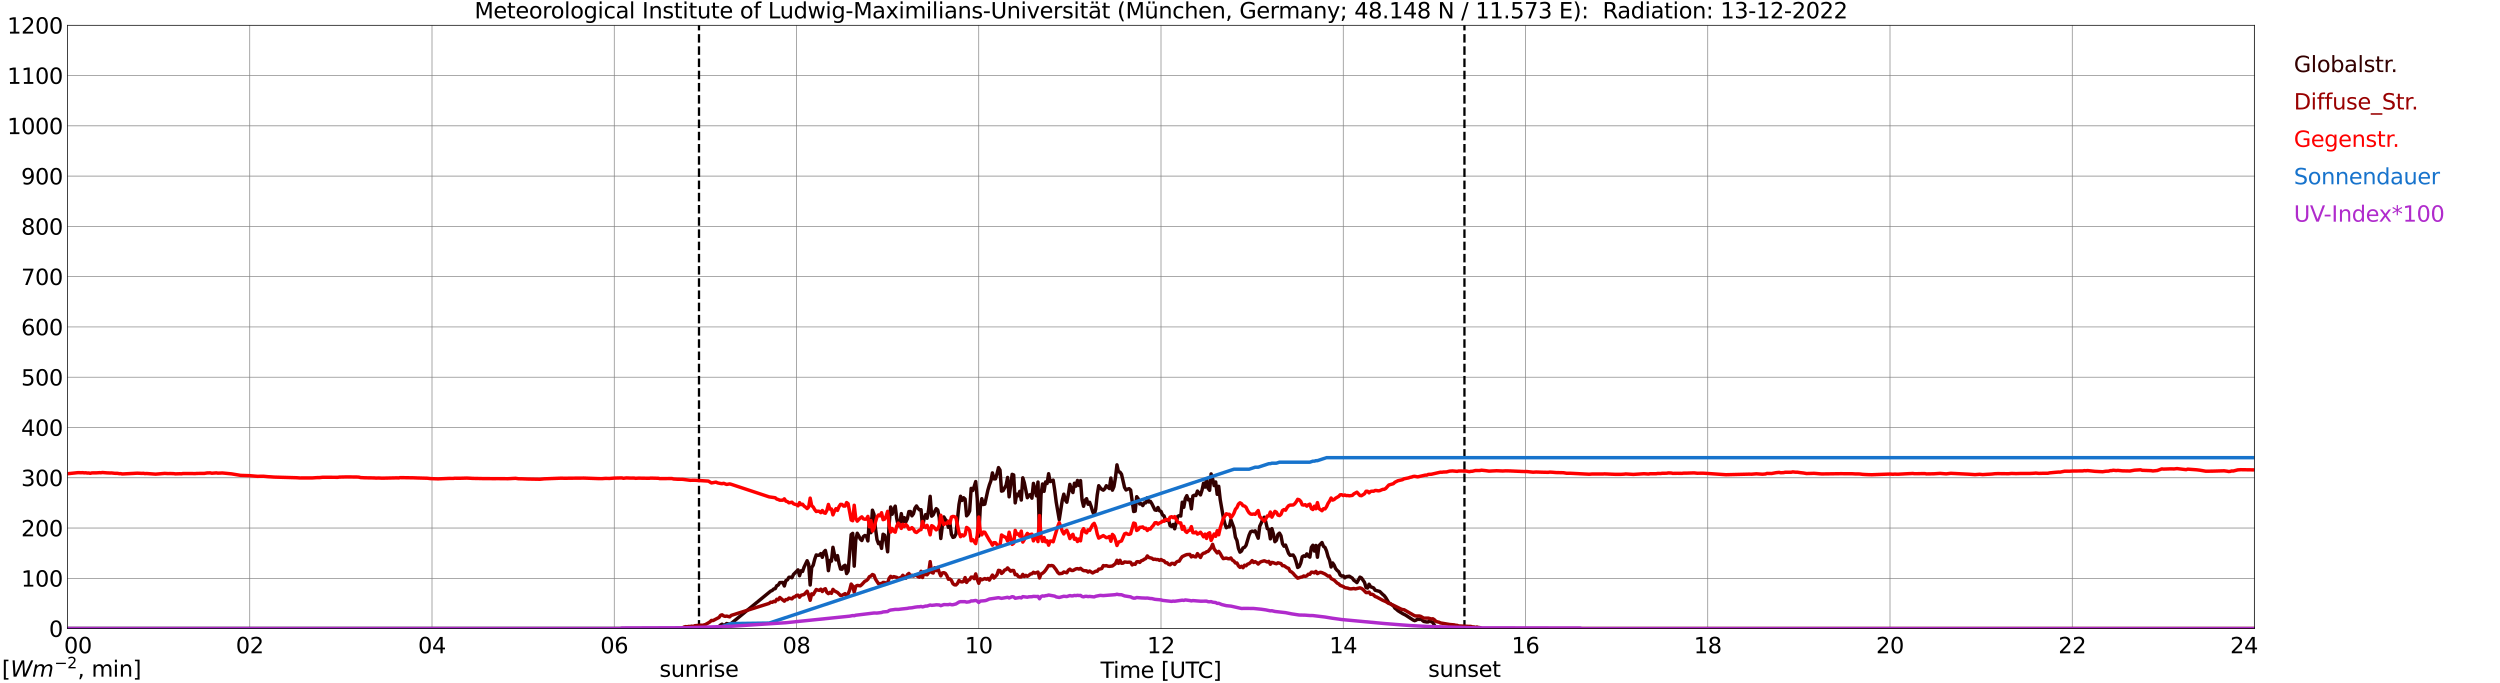 <?xml version="1.0" encoding="utf-8" standalone="no"?>
<!DOCTYPE svg PUBLIC "-//W3C//DTD SVG 1.1//EN"
  "http://www.w3.org/Graphics/SVG/1.1/DTD/svg11.dtd">
<svg xmlns:xlink="http://www.w3.org/1999/xlink" width="1085.4pt" height="296.64pt" viewBox="0 0 1085.4 296.64" xmlns="http://www.w3.org/2000/svg" version="1.1">
 <defs>
  <style type="text/css">*{stroke-linejoin: round; stroke-linecap: butt}</style>
 </defs>
 <g id="figure_1">
  <g id="patch_1">
   <path d="M 0 296.64 
L 1085.4 296.64 
L 1085.4 0 
L 0 0 
z
" style="fill: #ffffff"/>
  </g>
  <g id="axes_1">
   <g id="patch_2">
    <path d="M 29.306 272.909 
L 978.814 272.909 
L 978.814 10.976 
L 29.306 10.976 
z
" style="fill: #ffffff"/>
   </g>
   <g id="patch_3">
    <path d="M 978.814 272.909 
L 978.814 272.909 
L 978.814 10.976 
L 978.814 10.976 
z
" clip-path="url(#pf3e968d76d)" style="fill: #d3d3d3; opacity: 0.25; stroke: #d3d3d3; stroke-linejoin: miter"/>
   </g>
   <g id="matplotlib.axis_1">
    <g id="xtick_1">
     <g id="line2d_1">
      <path d="M 29.306 272.909 
L 29.306 10.976 
" clip-path="url(#pf3e968d76d)" style="fill: none; stroke: #808080; stroke-width: 0.3; stroke-linecap: square"/>
     </g>
     <g id="line2d_2"/>
     <g id="text_1">
      <!--    00 -->
      <g transform="translate(18.733 283.627) scale(0.095 -0.095)">
       <defs>
        <path id="DejaVuSans-20" transform="scale(0.016)"/>
        <path id="DejaVuSans-30" d="M 2034 4250 
Q 1547 4250 1301 3770 
Q 1056 3291 1056 2328 
Q 1056 1369 1301 889 
Q 1547 409 2034 409 
Q 2525 409 2770 889 
Q 3016 1369 3016 2328 
Q 3016 3291 2770 3770 
Q 2525 4250 2034 4250 
z
M 2034 4750 
Q 2819 4750 3233 4129 
Q 3647 3509 3647 2328 
Q 3647 1150 3233 529 
Q 2819 -91 2034 -91 
Q 1250 -91 836 529 
Q 422 1150 422 2328 
Q 422 3509 836 4129 
Q 1250 4750 2034 4750 
z
" transform="scale(0.016)"/>
       </defs>
       <use xlink:href="#DejaVuSans-20"/>
       <use xlink:href="#DejaVuSans-20" transform="translate(31.787 0)"/>
       <use xlink:href="#DejaVuSans-20" transform="translate(63.574 0)"/>
       <use xlink:href="#DejaVuSans-30" transform="translate(95.361 0)"/>
       <use xlink:href="#DejaVuSans-30" transform="translate(158.984 0)"/>
      </g>
     </g>
    </g>
    <g id="xtick_2">
     <g id="line2d_3">
      <path d="M 108.431 272.909 
L 108.431 10.976 
" clip-path="url(#pf3e968d76d)" style="fill: none; stroke: #808080; stroke-width: 0.3; stroke-linecap: square"/>
     </g>
     <g id="line2d_4"/>
     <g id="text_2">
      <!-- 02 -->
      <g transform="translate(102.387 283.627) scale(0.095 -0.095)">
       <defs>
        <path id="DejaVuSans-32" d="M 1228 531 
L 3431 531 
L 3431 0 
L 469 0 
L 469 531 
Q 828 903 1448 1529 
Q 2069 2156 2228 2338 
Q 2531 2678 2651 2914 
Q 2772 3150 2772 3378 
Q 2772 3750 2511 3984 
Q 2250 4219 1831 4219 
Q 1534 4219 1204 4116 
Q 875 4013 500 3803 
L 500 4441 
Q 881 4594 1212 4672 
Q 1544 4750 1819 4750 
Q 2544 4750 2975 4387 
Q 3406 4025 3406 3419 
Q 3406 3131 3298 2873 
Q 3191 2616 2906 2266 
Q 2828 2175 2409 1742 
Q 1991 1309 1228 531 
z
" transform="scale(0.016)"/>
       </defs>
       <use xlink:href="#DejaVuSans-30"/>
       <use xlink:href="#DejaVuSans-32" transform="translate(63.623 0)"/>
      </g>
     </g>
    </g>
    <g id="xtick_3">
     <g id="line2d_5">
      <path d="M 187.557 272.909 
L 187.557 10.976 
" clip-path="url(#pf3e968d76d)" style="fill: none; stroke: #808080; stroke-width: 0.3; stroke-linecap: square"/>
     </g>
     <g id="line2d_6"/>
     <g id="text_3">
      <!-- 04 -->
      <g transform="translate(181.513 283.627) scale(0.095 -0.095)">
       <defs>
        <path id="DejaVuSans-34" d="M 2419 4116 
L 825 1625 
L 2419 1625 
L 2419 4116 
z
M 2253 4666 
L 3047 4666 
L 3047 1625 
L 3713 1625 
L 3713 1100 
L 3047 1100 
L 3047 0 
L 2419 0 
L 2419 1100 
L 313 1100 
L 313 1709 
L 2253 4666 
z
" transform="scale(0.016)"/>
       </defs>
       <use xlink:href="#DejaVuSans-30"/>
       <use xlink:href="#DejaVuSans-34" transform="translate(63.623 0)"/>
      </g>
     </g>
    </g>
    <g id="xtick_4">
     <g id="line2d_7">
      <path d="M 266.683 272.909 
L 266.683 10.976 
" clip-path="url(#pf3e968d76d)" style="fill: none; stroke: #808080; stroke-width: 0.3; stroke-linecap: square"/>
     </g>
     <g id="line2d_8"/>
     <g id="text_4">
      <!-- 06 -->
      <g transform="translate(260.638 283.627) scale(0.095 -0.095)">
       <defs>
        <path id="DejaVuSans-36" d="M 2113 2584 
Q 1688 2584 1439 2293 
Q 1191 2003 1191 1497 
Q 1191 994 1439 701 
Q 1688 409 2113 409 
Q 2538 409 2786 701 
Q 3034 994 3034 1497 
Q 3034 2003 2786 2293 
Q 2538 2584 2113 2584 
z
M 3366 4563 
L 3366 3988 
Q 3128 4100 2886 4159 
Q 2644 4219 2406 4219 
Q 1781 4219 1451 3797 
Q 1122 3375 1075 2522 
Q 1259 2794 1537 2939 
Q 1816 3084 2150 3084 
Q 2853 3084 3261 2657 
Q 3669 2231 3669 1497 
Q 3669 778 3244 343 
Q 2819 -91 2113 -91 
Q 1303 -91 875 529 
Q 447 1150 447 2328 
Q 447 3434 972 4092 
Q 1497 4750 2381 4750 
Q 2619 4750 2861 4703 
Q 3103 4656 3366 4563 
z
" transform="scale(0.016)"/>
       </defs>
       <use xlink:href="#DejaVuSans-30"/>
       <use xlink:href="#DejaVuSans-36" transform="translate(63.623 0)"/>
      </g>
     </g>
    </g>
    <g id="xtick_5">
     <g id="line2d_9">
      <path d="M 345.808 272.909 
L 345.808 10.976 
" clip-path="url(#pf3e968d76d)" style="fill: none; stroke: #808080; stroke-width: 0.3; stroke-linecap: square"/>
     </g>
     <g id="line2d_10"/>
     <g id="text_5">
      <!-- 08 -->
      <g transform="translate(339.764 283.627) scale(0.095 -0.095)">
       <defs>
        <path id="DejaVuSans-38" d="M 2034 2216 
Q 1584 2216 1326 1975 
Q 1069 1734 1069 1313 
Q 1069 891 1326 650 
Q 1584 409 2034 409 
Q 2484 409 2743 651 
Q 3003 894 3003 1313 
Q 3003 1734 2745 1975 
Q 2488 2216 2034 2216 
z
M 1403 2484 
Q 997 2584 770 2862 
Q 544 3141 544 3541 
Q 544 4100 942 4425 
Q 1341 4750 2034 4750 
Q 2731 4750 3128 4425 
Q 3525 4100 3525 3541 
Q 3525 3141 3298 2862 
Q 3072 2584 2669 2484 
Q 3125 2378 3379 2068 
Q 3634 1759 3634 1313 
Q 3634 634 3220 271 
Q 2806 -91 2034 -91 
Q 1263 -91 848 271 
Q 434 634 434 1313 
Q 434 1759 690 2068 
Q 947 2378 1403 2484 
z
M 1172 3481 
Q 1172 3119 1398 2916 
Q 1625 2713 2034 2713 
Q 2441 2713 2670 2916 
Q 2900 3119 2900 3481 
Q 2900 3844 2670 4047 
Q 2441 4250 2034 4250 
Q 1625 4250 1398 4047 
Q 1172 3844 1172 3481 
z
" transform="scale(0.016)"/>
       </defs>
       <use xlink:href="#DejaVuSans-30"/>
       <use xlink:href="#DejaVuSans-38" transform="translate(63.623 0)"/>
      </g>
     </g>
    </g>
    <g id="xtick_6">
     <g id="line2d_11">
      <path d="M 424.934 272.909 
L 424.934 10.976 
" clip-path="url(#pf3e968d76d)" style="fill: none; stroke: #808080; stroke-width: 0.3; stroke-linecap: square"/>
     </g>
     <g id="line2d_12"/>
     <g id="text_6">
      <!-- 10 -->
      <g transform="translate(418.89 283.627) scale(0.095 -0.095)">
       <defs>
        <path id="DejaVuSans-31" d="M 794 531 
L 1825 531 
L 1825 4091 
L 703 3866 
L 703 4441 
L 1819 4666 
L 2450 4666 
L 2450 531 
L 3481 531 
L 3481 0 
L 794 0 
L 794 531 
z
" transform="scale(0.016)"/>
       </defs>
       <use xlink:href="#DejaVuSans-31"/>
       <use xlink:href="#DejaVuSans-30" transform="translate(63.623 0)"/>
      </g>
     </g>
    </g>
    <g id="xtick_7">
     <g id="line2d_13">
      <path d="M 504.06 272.909 
L 504.06 10.976 
" clip-path="url(#pf3e968d76d)" style="fill: none; stroke: #808080; stroke-width: 0.3; stroke-linecap: square"/>
     </g>
     <g id="line2d_14"/>
     <g id="text_7">
      <!-- 12 -->
      <g transform="translate(498.015 283.627) scale(0.095 -0.095)">
       <use xlink:href="#DejaVuSans-31"/>
       <use xlink:href="#DejaVuSans-32" transform="translate(63.623 0)"/>
      </g>
     </g>
    </g>
    <g id="xtick_8">
     <g id="line2d_15">
      <path d="M 583.185 272.909 
L 583.185 10.976 
" clip-path="url(#pf3e968d76d)" style="fill: none; stroke: #808080; stroke-width: 0.3; stroke-linecap: square"/>
     </g>
     <g id="line2d_16"/>
     <g id="text_8">
      <!-- 14 -->
      <g transform="translate(577.141 283.627) scale(0.095 -0.095)">
       <use xlink:href="#DejaVuSans-31"/>
       <use xlink:href="#DejaVuSans-34" transform="translate(63.623 0)"/>
      </g>
     </g>
    </g>
    <g id="xtick_9">
     <g id="line2d_17">
      <path d="M 662.311 272.909 
L 662.311 10.976 
" clip-path="url(#pf3e968d76d)" style="fill: none; stroke: #808080; stroke-width: 0.3; stroke-linecap: square"/>
     </g>
     <g id="line2d_18"/>
     <g id="text_9">
      <!-- 16 -->
      <g transform="translate(656.267 283.627) scale(0.095 -0.095)">
       <use xlink:href="#DejaVuSans-31"/>
       <use xlink:href="#DejaVuSans-36" transform="translate(63.623 0)"/>
      </g>
     </g>
    </g>
    <g id="xtick_10">
     <g id="line2d_19">
      <path d="M 741.437 272.909 
L 741.437 10.976 
" clip-path="url(#pf3e968d76d)" style="fill: none; stroke: #808080; stroke-width: 0.3; stroke-linecap: square"/>
     </g>
     <g id="line2d_20"/>
     <g id="text_10">
      <!-- 18 -->
      <g transform="translate(735.392 283.627) scale(0.095 -0.095)">
       <use xlink:href="#DejaVuSans-31"/>
       <use xlink:href="#DejaVuSans-38" transform="translate(63.623 0)"/>
      </g>
     </g>
    </g>
    <g id="xtick_11">
     <g id="line2d_21">
      <path d="M 820.562 272.909 
L 820.562 10.976 
" clip-path="url(#pf3e968d76d)" style="fill: none; stroke: #808080; stroke-width: 0.3; stroke-linecap: square"/>
     </g>
     <g id="line2d_22"/>
     <g id="text_11">
      <!-- 20 -->
      <g transform="translate(814.518 283.627) scale(0.095 -0.095)">
       <use xlink:href="#DejaVuSans-32"/>
       <use xlink:href="#DejaVuSans-30" transform="translate(63.623 0)"/>
      </g>
     </g>
    </g>
    <g id="xtick_12">
     <g id="line2d_23">
      <path d="M 899.688 272.909 
L 899.688 10.976 
" clip-path="url(#pf3e968d76d)" style="fill: none; stroke: #808080; stroke-width: 0.3; stroke-linecap: square"/>
     </g>
     <g id="line2d_24"/>
     <g id="text_12">
      <!-- 22 -->
      <g transform="translate(893.644 283.627) scale(0.095 -0.095)">
       <use xlink:href="#DejaVuSans-32"/>
       <use xlink:href="#DejaVuSans-32" transform="translate(63.623 0)"/>
      </g>
     </g>
    </g>
    <g id="xtick_13">
     <g id="line2d_25">
      <path d="M 978.814 272.909 
L 978.814 10.976 
" clip-path="url(#pf3e968d76d)" style="fill: none; stroke: #808080; stroke-width: 0.3; stroke-linecap: square"/>
     </g>
     <g id="line2d_26"/>
     <g id="text_13">
      <!-- 24    -->
      <g transform="translate(968.241 283.627) scale(0.095 -0.095)">
       <use xlink:href="#DejaVuSans-32"/>
       <use xlink:href="#DejaVuSans-34" transform="translate(63.623 0)"/>
       <use xlink:href="#DejaVuSans-20" transform="translate(127.246 0)"/>
       <use xlink:href="#DejaVuSans-20" transform="translate(159.033 0)"/>
       <use xlink:href="#DejaVuSans-20" transform="translate(190.82 0)"/>
      </g>
     </g>
    </g>
    <g id="text_14">
     <!-- Time [UTC] -->
     <g transform="translate(477.806 294.322) scale(0.095 -0.095)">
      <defs>
       <path id="DejaVuSans-54" d="M -19 4666 
L 3928 4666 
L 3928 4134 
L 2272 4134 
L 2272 0 
L 1638 0 
L 1638 4134 
L -19 4134 
L -19 4666 
z
" transform="scale(0.016)"/>
       <path id="DejaVuSans-69" d="M 603 3500 
L 1178 3500 
L 1178 0 
L 603 0 
L 603 3500 
z
M 603 4863 
L 1178 4863 
L 1178 4134 
L 603 4134 
L 603 4863 
z
" transform="scale(0.016)"/>
       <path id="DejaVuSans-6d" d="M 3328 2828 
Q 3544 3216 3844 3400 
Q 4144 3584 4550 3584 
Q 5097 3584 5394 3201 
Q 5691 2819 5691 2113 
L 5691 0 
L 5113 0 
L 5113 2094 
Q 5113 2597 4934 2840 
Q 4756 3084 4391 3084 
Q 3944 3084 3684 2787 
Q 3425 2491 3425 1978 
L 3425 0 
L 2847 0 
L 2847 2094 
Q 2847 2600 2669 2842 
Q 2491 3084 2119 3084 
Q 1678 3084 1418 2786 
Q 1159 2488 1159 1978 
L 1159 0 
L 581 0 
L 581 3500 
L 1159 3500 
L 1159 2956 
Q 1356 3278 1631 3431 
Q 1906 3584 2284 3584 
Q 2666 3584 2933 3390 
Q 3200 3197 3328 2828 
z
" transform="scale(0.016)"/>
       <path id="DejaVuSans-65" d="M 3597 1894 
L 3597 1613 
L 953 1613 
Q 991 1019 1311 708 
Q 1631 397 2203 397 
Q 2534 397 2845 478 
Q 3156 559 3463 722 
L 3463 178 
Q 3153 47 2828 -22 
Q 2503 -91 2169 -91 
Q 1331 -91 842 396 
Q 353 884 353 1716 
Q 353 2575 817 3079 
Q 1281 3584 2069 3584 
Q 2775 3584 3186 3129 
Q 3597 2675 3597 1894 
z
M 3022 2063 
Q 3016 2534 2758 2815 
Q 2500 3097 2075 3097 
Q 1594 3097 1305 2825 
Q 1016 2553 972 2059 
L 3022 2063 
z
" transform="scale(0.016)"/>
       <path id="DejaVuSans-5b" d="M 550 4863 
L 1875 4863 
L 1875 4416 
L 1125 4416 
L 1125 -397 
L 1875 -397 
L 1875 -844 
L 550 -844 
L 550 4863 
z
" transform="scale(0.016)"/>
       <path id="DejaVuSans-55" d="M 556 4666 
L 1191 4666 
L 1191 1831 
Q 1191 1081 1462 751 
Q 1734 422 2344 422 
Q 2950 422 3222 751 
Q 3494 1081 3494 1831 
L 3494 4666 
L 4128 4666 
L 4128 1753 
Q 4128 841 3676 375 
Q 3225 -91 2344 -91 
Q 1459 -91 1007 375 
Q 556 841 556 1753 
L 556 4666 
z
" transform="scale(0.016)"/>
       <path id="DejaVuSans-43" d="M 4122 4306 
L 4122 3641 
Q 3803 3938 3442 4084 
Q 3081 4231 2675 4231 
Q 1875 4231 1450 3742 
Q 1025 3253 1025 2328 
Q 1025 1406 1450 917 
Q 1875 428 2675 428 
Q 3081 428 3442 575 
Q 3803 722 4122 1019 
L 4122 359 
Q 3791 134 3420 21 
Q 3050 -91 2638 -91 
Q 1578 -91 968 557 
Q 359 1206 359 2328 
Q 359 3453 968 4101 
Q 1578 4750 2638 4750 
Q 3056 4750 3426 4639 
Q 3797 4528 4122 4306 
z
" transform="scale(0.016)"/>
       <path id="DejaVuSans-5d" d="M 1947 4863 
L 1947 -844 
L 622 -844 
L 622 -397 
L 1369 -397 
L 1369 4416 
L 622 4416 
L 622 4863 
L 1947 4863 
z
" transform="scale(0.016)"/>
      </defs>
      <use xlink:href="#DejaVuSans-54"/>
      <use xlink:href="#DejaVuSans-69" transform="translate(57.959 0)"/>
      <use xlink:href="#DejaVuSans-6d" transform="translate(85.742 0)"/>
      <use xlink:href="#DejaVuSans-65" transform="translate(183.154 0)"/>
      <use xlink:href="#DejaVuSans-20" transform="translate(244.678 0)"/>
      <use xlink:href="#DejaVuSans-5b" transform="translate(276.465 0)"/>
      <use xlink:href="#DejaVuSans-55" transform="translate(315.479 0)"/>
      <use xlink:href="#DejaVuSans-54" transform="translate(388.672 0)"/>
      <use xlink:href="#DejaVuSans-43" transform="translate(443.881 0)"/>
      <use xlink:href="#DejaVuSans-5d" transform="translate(513.705 0)"/>
     </g>
    </g>
   </g>
   <g id="matplotlib.axis_2">
    <g id="ytick_1">
     <g id="line2d_27">
      <path d="M 29.306 272.909 
L 978.814 272.909 
" clip-path="url(#pf3e968d76d)" style="fill: none; stroke: #808080; stroke-width: 0.3; stroke-linecap: square"/>
     </g>
     <g id="line2d_28"/>
     <g id="text_15">
      <!-- 0 -->
      <g transform="translate(21.261 276.518) scale(0.095 -0.095)">
       <use xlink:href="#DejaVuSans-30"/>
      </g>
     </g>
    </g>
    <g id="ytick_2">
     <g id="line2d_29">
      <path d="M 29.306 251.081 
L 978.814 251.081 
" clip-path="url(#pf3e968d76d)" style="fill: none; stroke: #808080; stroke-width: 0.3; stroke-linecap: square"/>
     </g>
     <g id="line2d_30"/>
     <g id="text_16">
      <!-- 100 -->
      <g transform="translate(9.173 254.69) scale(0.095 -0.095)">
       <use xlink:href="#DejaVuSans-31"/>
       <use xlink:href="#DejaVuSans-30" transform="translate(63.623 0)"/>
       <use xlink:href="#DejaVuSans-30" transform="translate(127.246 0)"/>
      </g>
     </g>
    </g>
    <g id="ytick_3">
     <g id="line2d_31">
      <path d="M 29.306 229.253 
L 978.814 229.253 
" clip-path="url(#pf3e968d76d)" style="fill: none; stroke: #808080; stroke-width: 0.3; stroke-linecap: square"/>
     </g>
     <g id="line2d_32"/>
     <g id="text_17">
      <!-- 200 -->
      <g transform="translate(9.173 232.863) scale(0.095 -0.095)">
       <use xlink:href="#DejaVuSans-32"/>
       <use xlink:href="#DejaVuSans-30" transform="translate(63.623 0)"/>
       <use xlink:href="#DejaVuSans-30" transform="translate(127.246 0)"/>
      </g>
     </g>
    </g>
    <g id="ytick_4">
     <g id="line2d_33">
      <path d="M 29.306 207.426 
L 978.814 207.426 
" clip-path="url(#pf3e968d76d)" style="fill: none; stroke: #808080; stroke-width: 0.3; stroke-linecap: square"/>
     </g>
     <g id="line2d_34"/>
     <g id="text_18">
      <!-- 300 -->
      <g transform="translate(9.173 211.035) scale(0.095 -0.095)">
       <defs>
        <path id="DejaVuSans-33" d="M 2597 2516 
Q 3050 2419 3304 2112 
Q 3559 1806 3559 1356 
Q 3559 666 3084 287 
Q 2609 -91 1734 -91 
Q 1441 -91 1130 -33 
Q 819 25 488 141 
L 488 750 
Q 750 597 1062 519 
Q 1375 441 1716 441 
Q 2309 441 2620 675 
Q 2931 909 2931 1356 
Q 2931 1769 2642 2001 
Q 2353 2234 1838 2234 
L 1294 2234 
L 1294 2753 
L 1863 2753 
Q 2328 2753 2575 2939 
Q 2822 3125 2822 3475 
Q 2822 3834 2567 4026 
Q 2313 4219 1838 4219 
Q 1578 4219 1281 4162 
Q 984 4106 628 3988 
L 628 4550 
Q 988 4650 1302 4700 
Q 1616 4750 1894 4750 
Q 2613 4750 3031 4423 
Q 3450 4097 3450 3541 
Q 3450 3153 3228 2886 
Q 3006 2619 2597 2516 
z
" transform="scale(0.016)"/>
       </defs>
       <use xlink:href="#DejaVuSans-33"/>
       <use xlink:href="#DejaVuSans-30" transform="translate(63.623 0)"/>
       <use xlink:href="#DejaVuSans-30" transform="translate(127.246 0)"/>
      </g>
     </g>
    </g>
    <g id="ytick_5">
     <g id="line2d_35">
      <path d="M 29.306 185.598 
L 978.814 185.598 
" clip-path="url(#pf3e968d76d)" style="fill: none; stroke: #808080; stroke-width: 0.3; stroke-linecap: square"/>
     </g>
     <g id="line2d_36"/>
     <g id="text_19">
      <!-- 400 -->
      <g transform="translate(9.173 189.207) scale(0.095 -0.095)">
       <use xlink:href="#DejaVuSans-34"/>
       <use xlink:href="#DejaVuSans-30" transform="translate(63.623 0)"/>
       <use xlink:href="#DejaVuSans-30" transform="translate(127.246 0)"/>
      </g>
     </g>
    </g>
    <g id="ytick_6">
     <g id="line2d_37">
      <path d="M 29.306 163.77 
L 978.814 163.77 
" clip-path="url(#pf3e968d76d)" style="fill: none; stroke: #808080; stroke-width: 0.3; stroke-linecap: square"/>
     </g>
     <g id="line2d_38"/>
     <g id="text_20">
      <!-- 500 -->
      <g transform="translate(9.173 167.379) scale(0.095 -0.095)">
       <defs>
        <path id="DejaVuSans-35" d="M 691 4666 
L 3169 4666 
L 3169 4134 
L 1269 4134 
L 1269 2991 
Q 1406 3038 1543 3061 
Q 1681 3084 1819 3084 
Q 2600 3084 3056 2656 
Q 3513 2228 3513 1497 
Q 3513 744 3044 326 
Q 2575 -91 1722 -91 
Q 1428 -91 1123 -41 
Q 819 9 494 109 
L 494 744 
Q 775 591 1075 516 
Q 1375 441 1709 441 
Q 2250 441 2565 725 
Q 2881 1009 2881 1497 
Q 2881 1984 2565 2268 
Q 2250 2553 1709 2553 
Q 1456 2553 1204 2497 
Q 953 2441 691 2322 
L 691 4666 
z
" transform="scale(0.016)"/>
       </defs>
       <use xlink:href="#DejaVuSans-35"/>
       <use xlink:href="#DejaVuSans-30" transform="translate(63.623 0)"/>
       <use xlink:href="#DejaVuSans-30" transform="translate(127.246 0)"/>
      </g>
     </g>
    </g>
    <g id="ytick_7">
     <g id="line2d_39">
      <path d="M 29.306 141.942 
L 978.814 141.942 
" clip-path="url(#pf3e968d76d)" style="fill: none; stroke: #808080; stroke-width: 0.3; stroke-linecap: square"/>
     </g>
     <g id="line2d_40"/>
     <g id="text_21">
      <!-- 600 -->
      <g transform="translate(9.173 145.551) scale(0.095 -0.095)">
       <use xlink:href="#DejaVuSans-36"/>
       <use xlink:href="#DejaVuSans-30" transform="translate(63.623 0)"/>
       <use xlink:href="#DejaVuSans-30" transform="translate(127.246 0)"/>
      </g>
     </g>
    </g>
    <g id="ytick_8">
     <g id="line2d_41">
      <path d="M 29.306 120.114 
L 978.814 120.114 
" clip-path="url(#pf3e968d76d)" style="fill: none; stroke: #808080; stroke-width: 0.3; stroke-linecap: square"/>
     </g>
     <g id="line2d_42"/>
     <g id="text_22">
      <!-- 700 -->
      <g transform="translate(9.173 123.724) scale(0.095 -0.095)">
       <defs>
        <path id="DejaVuSans-37" d="M 525 4666 
L 3525 4666 
L 3525 4397 
L 1831 0 
L 1172 0 
L 2766 4134 
L 525 4134 
L 525 4666 
z
" transform="scale(0.016)"/>
       </defs>
       <use xlink:href="#DejaVuSans-37"/>
       <use xlink:href="#DejaVuSans-30" transform="translate(63.623 0)"/>
       <use xlink:href="#DejaVuSans-30" transform="translate(127.246 0)"/>
      </g>
     </g>
    </g>
    <g id="ytick_9">
     <g id="line2d_43">
      <path d="M 29.306 98.287 
L 978.814 98.287 
" clip-path="url(#pf3e968d76d)" style="fill: none; stroke: #808080; stroke-width: 0.3; stroke-linecap: square"/>
     </g>
     <g id="line2d_44"/>
     <g id="text_23">
      <!-- 800 -->
      <g transform="translate(9.173 101.896) scale(0.095 -0.095)">
       <use xlink:href="#DejaVuSans-38"/>
       <use xlink:href="#DejaVuSans-30" transform="translate(63.623 0)"/>
       <use xlink:href="#DejaVuSans-30" transform="translate(127.246 0)"/>
      </g>
     </g>
    </g>
    <g id="ytick_10">
     <g id="line2d_45">
      <path d="M 29.306 76.459 
L 978.814 76.459 
" clip-path="url(#pf3e968d76d)" style="fill: none; stroke: #808080; stroke-width: 0.3; stroke-linecap: square"/>
     </g>
     <g id="line2d_46"/>
     <g id="text_24">
      <!-- 900 -->
      <g transform="translate(9.173 80.068) scale(0.095 -0.095)">
       <defs>
        <path id="DejaVuSans-39" d="M 703 97 
L 703 672 
Q 941 559 1184 500 
Q 1428 441 1663 441 
Q 2288 441 2617 861 
Q 2947 1281 2994 2138 
Q 2813 1869 2534 1725 
Q 2256 1581 1919 1581 
Q 1219 1581 811 2004 
Q 403 2428 403 3163 
Q 403 3881 828 4315 
Q 1253 4750 1959 4750 
Q 2769 4750 3195 4129 
Q 3622 3509 3622 2328 
Q 3622 1225 3098 567 
Q 2575 -91 1691 -91 
Q 1453 -91 1209 -44 
Q 966 3 703 97 
z
M 1959 2075 
Q 2384 2075 2632 2365 
Q 2881 2656 2881 3163 
Q 2881 3666 2632 3958 
Q 2384 4250 1959 4250 
Q 1534 4250 1286 3958 
Q 1038 3666 1038 3163 
Q 1038 2656 1286 2365 
Q 1534 2075 1959 2075 
z
" transform="scale(0.016)"/>
       </defs>
       <use xlink:href="#DejaVuSans-39"/>
       <use xlink:href="#DejaVuSans-30" transform="translate(63.623 0)"/>
       <use xlink:href="#DejaVuSans-30" transform="translate(127.246 0)"/>
      </g>
     </g>
    </g>
    <g id="ytick_11">
     <g id="line2d_47">
      <path d="M 29.306 54.631 
L 978.814 54.631 
" clip-path="url(#pf3e968d76d)" style="fill: none; stroke: #808080; stroke-width: 0.3; stroke-linecap: square"/>
     </g>
     <g id="line2d_48"/>
     <g id="text_25">
      <!-- 1000 -->
      <g transform="translate(3.128 58.24) scale(0.095 -0.095)">
       <use xlink:href="#DejaVuSans-31"/>
       <use xlink:href="#DejaVuSans-30" transform="translate(63.623 0)"/>
       <use xlink:href="#DejaVuSans-30" transform="translate(127.246 0)"/>
       <use xlink:href="#DejaVuSans-30" transform="translate(190.869 0)"/>
      </g>
     </g>
    </g>
    <g id="ytick_12">
     <g id="line2d_49">
      <path d="M 29.306 32.803 
L 978.814 32.803 
" clip-path="url(#pf3e968d76d)" style="fill: none; stroke: #808080; stroke-width: 0.3; stroke-linecap: square"/>
     </g>
     <g id="line2d_50"/>
     <g id="text_26">
      <!-- 1100 -->
      <g transform="translate(3.128 36.413) scale(0.095 -0.095)">
       <use xlink:href="#DejaVuSans-31"/>
       <use xlink:href="#DejaVuSans-31" transform="translate(63.623 0)"/>
       <use xlink:href="#DejaVuSans-30" transform="translate(127.246 0)"/>
       <use xlink:href="#DejaVuSans-30" transform="translate(190.869 0)"/>
      </g>
     </g>
    </g>
    <g id="ytick_13">
     <g id="line2d_51">
      <path d="M 29.306 10.976 
L 978.814 10.976 
" clip-path="url(#pf3e968d76d)" style="fill: none; stroke: #808080; stroke-width: 0.3; stroke-linecap: square"/>
     </g>
     <g id="line2d_52"/>
     <g id="text_27">
      <!-- 1200 -->
      <g transform="translate(3.128 14.585) scale(0.095 -0.095)">
       <use xlink:href="#DejaVuSans-31"/>
       <use xlink:href="#DejaVuSans-32" transform="translate(63.623 0)"/>
       <use xlink:href="#DejaVuSans-30" transform="translate(127.246 0)"/>
       <use xlink:href="#DejaVuSans-30" transform="translate(190.869 0)"/>
      </g>
     </g>
    </g>
   </g>
   <g id="line2d_53">
    <path d="M 303.476 272.909 
L 303.476 10.976 
" clip-path="url(#pf3e968d76d)" style="fill: none; stroke-dasharray: 3.7,1.6; stroke-dashoffset: 0; stroke: #000000"/>
   </g>
   <g id="line2d_54">
    <path d="M 635.804 272.909 
L 635.804 10.976 
" clip-path="url(#pf3e968d76d)" style="fill: none; stroke-dasharray: 3.7,1.6; stroke-dashoffset: 0; stroke: #000000"/>
   </g>
   <g id="line2d_55">
    <path d="M 29.306 272.909 
L 308.224 272.909 
L 308.883 272.57 
L 310.202 272.909 
L 310.861 272.656 
L 311.521 272.217 
L 312.18 271.964 
L 312.839 271.372 
L 313.499 271.001 
L 314.158 271.593 
L 314.818 271.289 
L 315.477 270.715 
L 316.796 271.051 
L 317.455 270.68 
L 334.599 256.634 
L 335.258 256.366 
L 335.918 255.706 
L 336.577 255.571 
L 337.236 254.288 
L 337.896 254.019 
L 338.555 252.939 
L 339.874 252.888 
L 340.533 254.408 
L 341.193 252.076 
L 341.852 251.756 
L 342.512 250.642 
L 343.171 250.575 
L 343.83 250.828 
L 344.49 249.409 
L 346.468 247.418 
L 347.127 249.95 
L 347.787 247.807 
L 348.446 248.093 
L 349.105 246.185 
L 350.424 243.45 
L 351.083 244.937 
L 351.743 253.984 
L 352.402 246.371 
L 353.062 245.358 
L 353.721 242.758 
L 354.38 240.935 
L 355.04 241.088 
L 355.699 241.036 
L 356.359 240.344 
L 357.018 241.966 
L 357.677 239.687 
L 358.337 238.978 
L 358.996 241.931 
L 359.655 247.754 
L 360.315 243.299 
L 360.974 243.62 
L 361.634 237.626 
L 362.293 240.818 
L 362.952 243.079 
L 363.612 241.221 
L 364.271 244.633 
L 364.93 247.063 
L 365.59 247.148 
L 366.249 245.797 
L 366.909 245.425 
L 367.568 249.02 
L 368.227 247.975 
L 369.546 232.106 
L 370.206 231.567 
L 370.865 245.797 
L 371.524 234.538 
L 372.184 231.515 
L 372.843 232.647 
L 373.502 234.031 
L 374.162 234.673 
L 374.821 232.984 
L 375.481 232.495 
L 376.14 232.698 
L 376.799 234.841 
L 377.459 225.455 
L 378.118 231.261 
L 378.777 221.504 
L 379.437 223.259 
L 380.096 229.389 
L 380.756 234.25 
L 381.415 236.04 
L 382.074 235.433 
L 382.734 238.083 
L 383.393 231.953 
L 384.053 232.342 
L 384.712 235.094 
L 385.371 239.567 
L 386.031 227.498 
L 386.69 220.121 
L 387.349 223.259 
L 388.009 221.166 
L 388.668 219.749 
L 389.328 225.152 
L 389.987 228.291 
L 390.646 227.21 
L 391.306 222.991 
L 391.965 226.686 
L 392.624 224.746 
L 393.284 226.586 
L 393.943 225.22 
L 394.603 222.113 
L 395.262 222.078 
L 395.921 223.953 
L 396.581 223.041 
L 397.24 220.627 
L 397.899 219.664 
L 398.559 220.712 
L 399.218 221.369 
L 399.878 221.286 
L 400.537 228.882 
L 401.196 225.252 
L 401.856 223.43 
L 402.515 224.999 
L 403.175 221.354 
L 403.834 215.495 
L 404.493 224.087 
L 405.153 223.53 
L 405.812 221.993 
L 406.471 220.83 
L 407.131 221.419 
L 407.79 224.713 
L 408.45 233.793 
L 409.109 228.426 
L 409.768 224.425 
L 410.428 225.54 
L 411.087 226.3 
L 411.746 228.967 
L 412.406 227.025 
L 413.065 232.006 
L 413.725 233.305 
L 414.384 233.086 
L 415.043 231.803 
L 416.362 219.005 
L 417.022 215.46 
L 417.681 217.268 
L 418.34 216.102 
L 419 216.694 
L 419.659 223.953 
L 420.318 223.244 
L 420.978 221.843 
L 421.637 212.033 
L 422.297 212.979 
L 422.956 211.224 
L 423.615 209.08 
L 424.275 216.491 
L 424.934 232.765 
L 425.593 220.441 
L 426.253 216.508 
L 426.912 219.04 
L 427.572 218.872 
L 428.89 212.828 
L 429.55 210.532 
L 430.209 208.742 
L 430.869 205.315 
L 431.528 207.914 
L 432.187 207.899 
L 432.847 205.754 
L 433.506 203.018 
L 434.165 204.084 
L 434.825 213.232 
L 435.484 213.031 
L 436.803 210.667 
L 437.462 207.29 
L 438.122 215.698 
L 439.44 205.939 
L 440.1 206.21 
L 440.759 218.331 
L 441.419 214.55 
L 442.078 215.242 
L 442.737 213.317 
L 443.397 217.1 
L 444.056 207.443 
L 444.716 209.586 
L 446.034 216.087 
L 446.694 215.022 
L 447.353 214.736 
L 448.012 216.288 
L 448.672 209.872 
L 449.991 215.292 
L 450.65 209.283 
L 451.309 233.204 
L 451.969 214.736 
L 452.628 210.126 
L 453.287 213.317 
L 453.947 209.233 
L 454.606 209.907 
L 455.266 205.671 
L 455.925 209.098 
L 456.584 208.844 
L 457.244 208.456 
L 457.903 212.778 
L 458.563 217.96 
L 459.881 225.623 
L 461.2 217.183 
L 461.859 214.55 
L 462.519 217.082 
L 463.178 218.045 
L 463.838 214.618 
L 464.497 210.296 
L 465.156 212.642 
L 465.816 213.841 
L 466.475 209.805 
L 467.134 211.073 
L 467.794 208.606 
L 468.453 210.767 
L 469.113 208.659 
L 469.772 217.014 
L 470.431 219.8 
L 471.091 217.2 
L 471.75 216.508 
L 472.409 218.94 
L 473.069 218.06 
L 473.728 219.9 
L 474.388 222.113 
L 475.047 223.513 
L 475.706 221.083 
L 476.366 214.886 
L 477.025 210.87 
L 477.685 211.78 
L 478.344 212.457 
L 479.003 212.81 
L 479.663 212.204 
L 480.322 210.885 
L 481.641 212.101 
L 482.3 207.543 
L 482.96 212.81 
L 483.619 211.291 
L 484.278 207.393 
L 484.938 201.82 
L 485.597 204.808 
L 486.256 204.979 
L 486.916 205.906 
L 488.235 211.612 
L 488.894 212.725 
L 489.553 212.372 
L 490.213 212.153 
L 490.872 212.76 
L 492.191 222.078 
L 492.85 221.91 
L 493.51 215.646 
L 494.169 216.558 
L 494.828 218.804 
L 495.488 218.702 
L 496.147 219.496 
L 496.807 218.348 
L 497.466 218.313 
L 498.125 216.12 
L 498.785 217.942 
L 499.444 217.674 
L 500.103 218.719 
L 501.422 221.387 
L 502.082 221.555 
L 502.741 220.339 
L 503.4 221.758 
L 504.06 222.028 
L 504.719 223.58 
L 505.379 223.986 
L 506.038 225.979 
L 507.357 225.708 
L 508.016 228.223 
L 508.675 228.594 
L 509.335 227.699 
L 509.994 229.574 
L 511.313 224.189 
L 511.972 223.868 
L 512.632 224.036 
L 513.291 218.045 
L 513.95 220.238 
L 514.61 216.473 
L 515.269 215.192 
L 515.929 217.032 
L 516.588 216.862 
L 517.247 220.913 
L 517.907 215.325 
L 518.566 214.989 
L 519.226 215.139 
L 519.885 213.199 
L 521.204 214.871 
L 521.863 212.828 
L 522.522 209.822 
L 523.182 211.494 
L 523.841 208.05 
L 524.501 212.018 
L 525.16 212.878 
L 525.819 205.754 
L 526.479 207.932 
L 527.138 210.82 
L 527.797 209.248 
L 528.457 214.618 
L 529.116 211.138 
L 529.776 216.947 
L 531.094 224.56 
L 531.754 227.295 
L 532.413 229.118 
L 533.073 228.747 
L 533.732 228.714 
L 534.391 225.641 
L 535.71 229.186 
L 536.369 233.254 
L 537.029 234.621 
L 537.688 238.115 
L 538.348 239.72 
L 539.007 239.248 
L 539.666 237.88 
L 540.326 237.644 
L 540.985 236.749 
L 542.304 232.342 
L 542.963 230.873 
L 543.623 230.587 
L 544.282 230.823 
L 544.941 230.469 
L 546.26 233.676 
L 546.919 228.476 
L 547.579 227.11 
L 548.238 225.37 
L 548.898 224.56 
L 549.557 226.586 
L 550.216 229.506 
L 550.876 229.81 
L 551.535 233.946 
L 552.195 229.506 
L 552.854 231.768 
L 553.513 235.18 
L 554.173 234.553 
L 554.832 232.056 
L 555.491 231.464 
L 556.151 232.613 
L 556.81 236.057 
L 557.47 237.137 
L 558.129 236.646 
L 559.448 240.226 
L 560.107 241.088 
L 561.426 240.953 
L 562.085 241.999 
L 562.745 243.956 
L 563.404 246.371 
L 564.063 245.982 
L 564.723 244.463 
L 565.382 241.745 
L 566.042 241.324 
L 566.701 241.577 
L 567.36 240.479 
L 568.02 241.407 
L 568.679 241.881 
L 569.338 237.644 
L 569.998 236.731 
L 570.657 239.248 
L 571.317 236.817 
L 571.976 241.931 
L 572.635 236.917 
L 573.954 235.551 
L 574.613 237.22 
L 575.273 237.677 
L 575.932 239.248 
L 576.592 241.678 
L 577.251 243.164 
L 577.91 246.168 
L 578.57 244.413 
L 579.229 245.358 
L 579.889 246.894 
L 580.548 247.654 
L 581.207 248.193 
L 581.867 249.647 
L 582.526 250.136 
L 583.185 250.001 
L 583.845 250.878 
L 584.504 250.354 
L 585.823 250.169 
L 587.142 251.013 
L 587.801 251.941 
L 588.46 252.365 
L 589.12 252.939 
L 590.439 250.575 
L 591.098 250.928 
L 592.417 252.853 
L 593.076 255.065 
L 593.736 255.3 
L 594.395 253.648 
L 595.054 254.744 
L 596.373 255.25 
L 597.032 256.248 
L 599.011 256.787 
L 600.329 258.088 
L 600.989 258.627 
L 601.648 259.489 
L 602.967 261.733 
L 604.945 262.982 
L 605.604 264.047 
L 606.264 264.518 
L 606.923 265.127 
L 608.901 266.376 
L 610.22 267.035 
L 613.517 269.178 
L 614.176 269.464 
L 614.836 269.229 
L 615.495 268.755 
L 616.154 268.943 
L 616.814 268.755 
L 618.133 269.803 
L 619.451 270.038 
L 620.111 270.006 
L 620.77 269.567 
L 622.089 270.259 
L 623.408 272.57 
L 624.067 272.909 
L 978.154 272.909 
L 978.154 272.909 
" clip-path="url(#pf3e968d76d)" style="fill: none; stroke: #330000; stroke-width: 1.5; stroke-linecap: square"/>
   </g>
   <g id="line2d_56">
    <path d="M 29.306 272.909 
L 295.696 272.909 
L 297.014 272.217 
L 297.674 272.049 
L 298.333 272.134 
L 298.992 271.966 
L 299.652 272.007 
L 300.311 271.839 
L 300.971 272.007 
L 301.63 271.671 
L 304.267 271.42 
L 304.927 271.503 
L 306.246 271.167 
L 307.564 270.412 
L 308.224 269.993 
L 308.883 269.362 
L 309.543 269.447 
L 312.18 268.061 
L 312.839 267.138 
L 313.499 266.928 
L 314.158 267.389 
L 314.818 267.6 
L 315.477 267.474 
L 316.796 267.81 
L 317.455 267.179 
L 333.94 261.975 
L 334.599 261.43 
L 335.258 261.513 
L 335.918 261.093 
L 336.577 261.22 
L 337.236 260.17 
L 337.896 260.38 
L 338.555 259.415 
L 339.874 260.506 
L 340.533 261.008 
L 341.193 260.295 
L 341.852 260.338 
L 342.512 259.666 
L 343.83 260.002 
L 344.49 259.247 
L 345.149 259.12 
L 345.808 258.492 
L 346.468 258.406 
L 347.127 259.288 
L 347.787 258.448 
L 349.105 258.112 
L 350.424 256.686 
L 351.083 258.323 
L 351.743 260.631 
L 352.402 257.819 
L 353.062 258.155 
L 354.38 255.929 
L 355.04 256.182 
L 355.699 256.309 
L 356.359 255.805 
L 357.018 256.811 
L 357.677 255.929 
L 358.337 255.595 
L 358.996 257.188 
L 359.655 257.734 
L 360.315 257.188 
L 360.974 257.61 
L 361.634 255.888 
L 362.293 256.56 
L 363.612 257.232 
L 364.93 258.533 
L 365.59 258.448 
L 366.909 257.734 
L 367.568 258.869 
L 368.227 257.819 
L 368.887 256.182 
L 369.546 253.58 
L 370.206 254.419 
L 370.865 257.147 
L 371.524 254.545 
L 372.184 254.167 
L 373.502 254.336 
L 374.162 253.79 
L 375.481 252.362 
L 376.14 252.068 
L 376.799 251.48 
L 377.459 250.348 
L 378.118 250.094 
L 378.777 249.424 
L 379.437 249.717 
L 380.096 251.439 
L 381.415 253.454 
L 382.074 253.369 
L 382.734 253.412 
L 383.393 252.867 
L 384.053 252.908 
L 384.712 253.118 
L 385.371 253.076 
L 386.031 251.061 
L 386.69 250.221 
L 387.349 250.767 
L 388.009 250.348 
L 389.328 250.684 
L 389.987 251.103 
L 391.306 250.684 
L 391.965 249.76 
L 393.284 251.018 
L 393.943 249.507 
L 394.603 248.962 
L 395.262 250.053 
L 395.921 249.76 
L 396.581 250.094 
L 397.899 249.549 
L 398.559 250.389 
L 399.218 250.599 
L 399.878 248.038 
L 400.537 250.725 
L 401.196 248.248 
L 401.856 249.424 
L 402.515 249.549 
L 403.175 248.711 
L 403.834 243.841 
L 404.493 248.542 
L 405.153 248.793 
L 405.812 246.486 
L 406.471 247.744 
L 407.131 246.401 
L 407.79 248.542 
L 408.45 250.011 
L 409.109 248.752 
L 409.768 248.625 
L 410.428 248.92 
L 411.087 249.926 
L 411.746 251.48 
L 412.406 251.354 
L 413.065 251.985 
L 413.725 253.412 
L 414.384 253.914 
L 415.043 253.958 
L 415.703 253.286 
L 416.362 251.985 
L 417.022 252.53 
L 417.681 252.655 
L 418.34 252.445 
L 419 250.767 
L 419.659 252.867 
L 420.318 251.9 
L 420.978 251.69 
L 421.637 250.557 
L 422.297 250.557 
L 422.956 251.229 
L 423.615 249.171 
L 424.275 251.563 
L 424.934 253.244 
L 425.593 251.271 
L 426.253 251.732 
L 427.572 251.186 
L 428.231 251.48 
L 428.89 251.144 
L 429.55 251.858 
L 430.869 249.675 
L 431.528 250.976 
L 432.847 249.549 
L 433.506 247.619 
L 434.165 247.744 
L 434.825 248.962 
L 435.484 248.416 
L 436.144 247.493 
L 436.803 247.283 
L 437.462 246.569 
L 438.781 247.997 
L 439.44 247.661 
L 440.1 247.702 
L 440.759 249.507 
L 441.419 249.381 
L 442.078 250.262 
L 442.737 250.516 
L 443.397 250.472 
L 444.056 249.381 
L 444.716 250.306 
L 445.375 249.802 
L 446.034 250.221 
L 446.694 249.802 
L 447.353 249.215 
L 448.012 249.13 
L 448.672 248.457 
L 449.331 248.835 
L 450.65 248.374 
L 451.309 250.935 
L 451.969 249.215 
L 452.628 248.879 
L 453.287 248.333 
L 453.947 247.534 
L 455.266 245.519 
L 455.925 245.646 
L 456.584 245.519 
L 457.244 245.687 
L 458.563 247.41 
L 459.222 248.501 
L 459.881 249.088 
L 461.2 248.92 
L 461.859 248.333 
L 463.178 248.669 
L 463.838 247.578 
L 464.497 247.115 
L 465.156 247.661 
L 465.816 247.702 
L 467.134 246.988 
L 467.794 246.864 
L 468.453 247.073 
L 469.113 246.737 
L 469.772 247.324 
L 470.431 247.744 
L 471.75 247.829 
L 472.409 248.374 
L 473.069 247.912 
L 474.388 248.752 
L 475.706 247.997 
L 476.366 247.997 
L 477.025 247.115 
L 477.685 247.032 
L 478.344 246.82 
L 479.003 245.561 
L 479.663 245.687 
L 480.322 245.561 
L 480.981 245.814 
L 481.641 245.897 
L 482.96 245.729 
L 484.278 244.723 
L 484.938 243.254 
L 485.597 244.596 
L 486.256 243.254 
L 486.916 244.555 
L 487.575 244.513 
L 488.235 243.967 
L 489.553 244.135 
L 490.213 244.05 
L 490.872 244.135 
L 491.532 245.268 
L 492.191 244.849 
L 492.85 245.015 
L 493.51 243.924 
L 494.169 243.841 
L 494.828 244.177 
L 495.488 243.463 
L 496.147 243.254 
L 496.807 242.791 
L 497.466 242.498 
L 498.125 241.363 
L 498.785 242.036 
L 500.103 242.372 
L 500.763 242.876 
L 501.422 242.749 
L 502.082 242.959 
L 502.741 242.917 
L 503.4 243.295 
L 504.06 242.917 
L 504.719 243.337 
L 505.379 243.505 
L 506.038 244.304 
L 506.697 244.345 
L 507.357 245.015 
L 508.016 245.227 
L 508.675 244.596 
L 509.335 244.596 
L 509.994 245.059 
L 510.654 244.135 
L 511.313 243.714 
L 511.972 243.631 
L 512.632 242.498 
L 513.291 241.658 
L 514.61 241.029 
L 515.269 240.776 
L 516.588 240.693 
L 517.247 241.785 
L 517.907 241.28 
L 518.566 241.699 
L 519.226 241.785 
L 519.885 240.357 
L 521.204 242.036 
L 521.863 240.693 
L 522.522 240.189 
L 523.182 240.062 
L 523.841 239.558 
L 524.501 239.392 
L 525.819 237.797 
L 526.479 236.328 
L 527.138 238.342 
L 528.457 240.062 
L 529.116 239.392 
L 529.776 240.316 
L 530.435 241.575 
L 531.094 242.54 
L 532.413 242.287 
L 533.073 242.54 
L 533.732 242.623 
L 534.391 242.245 
L 535.051 243.212 
L 535.71 243.59 
L 536.369 244.428 
L 537.029 244.428 
L 537.688 245.687 
L 538.348 246.318 
L 539.007 245.855 
L 539.666 246.486 
L 540.326 245.395 
L 540.985 245.646 
L 541.644 244.932 
L 542.304 244.723 
L 542.963 244.177 
L 543.623 243.378 
L 544.282 244.218 
L 544.941 243.841 
L 545.601 244.26 
L 546.26 244.891 
L 546.919 244.218 
L 547.579 243.841 
L 548.898 243.463 
L 550.216 244.009 
L 550.876 243.714 
L 551.535 244.974 
L 552.195 244.177 
L 552.854 244.304 
L 553.513 244.596 
L 554.173 244.764 
L 554.832 244.345 
L 556.151 244.681 
L 556.81 245.604 
L 557.47 245.604 
L 558.788 246.528 
L 559.448 246.737 
L 560.107 248.038 
L 560.766 248.333 
L 561.426 248.92 
L 562.085 249.717 
L 563.404 251.018 
L 564.723 250.599 
L 565.382 250.472 
L 566.042 250.053 
L 566.701 250.262 
L 567.36 250.011 
L 568.02 249.298 
L 568.679 249.339 
L 569.338 248.416 
L 569.998 248.457 
L 570.657 248.711 
L 571.317 248.08 
L 571.976 249.047 
L 572.635 248.669 
L 573.295 248.457 
L 573.954 248.625 
L 575.273 249.215 
L 576.592 250.138 
L 577.251 250.053 
L 577.91 251.186 
L 579.229 251.858 
L 580.548 253.159 
L 581.207 253.495 
L 581.867 254.167 
L 583.185 254.628 
L 583.845 255.132 
L 585.164 255.342 
L 585.823 255.595 
L 586.482 255.678 
L 587.801 255.51 
L 588.46 255.678 
L 590.439 255.217 
L 591.098 255.468 
L 591.757 255.929 
L 593.076 257.274 
L 593.736 257.274 
L 594.395 257.064 
L 595.054 258.029 
L 595.714 257.987 
L 596.373 258.323 
L 597.032 258.994 
L 597.692 259.203 
L 600.329 260.631 
L 601.648 261.176 
L 602.967 262.017 
L 603.626 262.058 
L 604.286 262.562 
L 604.945 262.772 
L 608.242 264.409 
L 608.901 264.66 
L 609.561 264.704 
L 614.176 267.347 
L 614.836 267.432 
L 616.154 267.432 
L 616.814 267.6 
L 618.133 268.356 
L 620.111 268.356 
L 621.429 268.733 
L 622.089 268.648 
L 622.748 269.069 
L 623.408 269.739 
L 624.067 269.993 
L 624.726 270.117 
L 625.386 270.453 
L 629.342 271.125 
L 631.32 271.294 
L 631.98 271.462 
L 632.639 271.503 
L 633.298 271.754 
L 637.914 271.966 
L 638.573 271.966 
L 639.233 272.175 
L 639.892 272.175 
L 640.552 272.385 
L 641.211 272.217 
L 641.87 272.426 
L 642.53 272.468 
L 643.189 272.909 
L 978.154 272.909 
L 978.154 272.909 
" clip-path="url(#pf3e968d76d)" style="fill: none; stroke: #990000; stroke-width: 1.5; stroke-linecap: square"/>
   </g>
   <g id="line2d_57">
    <path d="M 29.306 205.673 
L 33.921 205.195 
L 35.24 205.241 
L 35.9 205.201 
L 36.559 205.306 
L 37.218 205.256 
L 37.878 205.382 
L 38.537 205.348 
L 39.197 205.511 
L 39.856 205.313 
L 41.834 205.297 
L 43.153 205.214 
L 43.812 205.245 
L 44.472 205.142 
L 46.45 205.306 
L 47.768 205.358 
L 48.428 205.337 
L 49.747 205.489 
L 51.065 205.513 
L 51.725 205.642 
L 52.384 205.627 
L 53.043 205.78 
L 59.637 205.439 
L 61.615 205.531 
L 62.275 205.487 
L 62.934 205.631 
L 63.594 205.572 
L 67.55 205.854 
L 71.506 205.531 
L 72.825 205.609 
L 74.144 205.594 
L 75.462 205.638 
L 76.122 205.738 
L 78.1 205.671 
L 78.759 205.716 
L 79.419 205.583 
L 80.737 205.59 
L 83.375 205.588 
L 84.694 205.631 
L 85.353 205.555 
L 86.672 205.54 
L 88.65 205.54 
L 89.969 205.328 
L 91.288 205.304 
L 91.947 205.47 
L 93.925 205.304 
L 94.584 205.43 
L 96.563 205.35 
L 100.519 205.727 
L 104.475 206.389 
L 108.431 206.517 
L 111.728 206.799 
L 114.366 206.766 
L 116.344 206.956 
L 117.663 207.026 
L 118.982 207.126 
L 120.3 207.168 
L 128.872 207.415 
L 130.191 207.511 
L 135.466 207.506 
L 137.444 207.369 
L 138.763 207.349 
L 140.082 207.205 
L 146.676 207.231 
L 147.335 207.126 
L 148.654 207.1 
L 150.632 207.052 
L 155.247 207.109 
L 155.907 207.166 
L 156.566 207.351 
L 158.544 207.443 
L 162.501 207.498 
L 163.16 207.561 
L 164.479 207.526 
L 165.798 207.602 
L 172.391 207.465 
L 173.051 207.511 
L 173.71 207.367 
L 179.645 207.456 
L 180.963 207.508 
L 185.579 207.633 
L 186.898 207.79 
L 190.195 207.908 
L 194.81 207.711 
L 196.788 207.716 
L 197.448 207.626 
L 199.426 207.653 
L 202.723 207.565 
L 205.36 207.707 
L 208.657 207.759 
L 209.976 207.794 
L 212.614 207.799 
L 213.932 207.81 
L 216.57 207.803 
L 220.526 207.84 
L 223.823 207.67 
L 225.142 207.858 
L 226.461 207.875 
L 229.098 207.98 
L 234.373 208.078 
L 236.351 207.888 
L 243.604 207.607 
L 245.583 207.655 
L 246.901 207.618 
L 253.495 207.565 
L 260.089 207.799 
L 261.408 207.803 
L 262.726 207.703 
L 264.705 207.727 
L 266.683 207.57 
L 269.98 207.484 
L 270.639 207.661 
L 271.958 207.493 
L 273.936 207.574 
L 275.255 207.546 
L 275.914 207.668 
L 277.233 207.585 
L 281.849 207.655 
L 282.508 207.567 
L 284.486 207.624 
L 285.805 207.648 
L 286.464 207.803 
L 291.739 207.757 
L 292.399 207.954 
L 294.377 208.087 
L 296.355 208.096 
L 299.652 208.534 
L 301.63 208.508 
L 307.564 208.877 
L 308.883 209.678 
L 310.861 209.316 
L 311.521 209.641 
L 312.839 209.916 
L 313.499 210.001 
L 314.158 209.822 
L 315.477 210.322 
L 316.796 210.082 
L 317.455 210.261 
L 333.94 215.729 
L 336.577 216.106 
L 337.236 216.678 
L 337.896 216.866 
L 338.555 217.178 
L 339.874 217.159 
L 340.533 216.576 
L 341.193 217.584 
L 341.852 217.757 
L 342.512 218.3 
L 343.83 218.036 
L 344.49 218.702 
L 345.149 218.961 
L 345.808 219.097 
L 346.468 219.616 
L 347.127 218.228 
L 347.787 219.095 
L 348.446 218.916 
L 349.105 219.734 
L 349.765 220.186 
L 350.424 220.804 
L 351.083 220.136 
L 351.743 216.268 
L 352.402 219.531 
L 353.062 220.123 
L 353.721 221.258 
L 354.38 222.072 
L 355.04 221.919 
L 355.699 222 
L 356.359 222.574 
L 357.018 221.633 
L 357.677 222.602 
L 358.337 222.834 
L 358.996 221.572 
L 359.655 219.007 
L 360.315 221.013 
L 360.974 220.972 
L 361.634 223.532 
L 362.293 221.9 
L 362.952 220.821 
L 363.612 221.592 
L 364.271 219.948 
L 364.93 218.97 
L 365.59 219.016 
L 366.249 219.723 
L 366.909 219.719 
L 367.568 218.191 
L 368.227 218.693 
L 369.546 225.77 
L 370.206 226.086 
L 370.865 219.367 
L 371.524 224.923 
L 372.184 226.265 
L 373.502 224.857 
L 374.162 224.399 
L 374.821 225.252 
L 375.481 225.436 
L 376.14 225.377 
L 376.799 224.2 
L 377.459 228.684 
L 378.118 226.018 
L 378.777 230.58 
L 379.437 229.467 
L 380.096 226.614 
L 380.756 224.458 
L 381.415 223.582 
L 382.074 223.98 
L 382.734 222.605 
L 383.393 225.619 
L 384.053 225.398 
L 384.712 224.132 
L 385.371 222 
L 386.031 227.876 
L 386.69 231 
L 387.349 229.465 
L 388.009 230.626 
L 388.668 231.048 
L 389.328 228.476 
L 389.987 227.105 
L 390.646 227.8 
L 391.306 229.415 
L 391.965 227.649 
L 392.624 228.62 
L 393.284 227.699 
L 393.943 228.43 
L 394.603 229.76 
L 395.262 229.635 
L 395.921 229.085 
L 396.581 229.699 
L 397.24 230.91 
L 397.899 231.183 
L 399.218 230.111 
L 399.878 229.921 
L 400.537 226.416 
L 401.196 228.203 
L 401.856 229.046 
L 402.515 228.083 
L 403.175 229.755 
L 403.834 232.209 
L 404.493 228.221 
L 405.153 228.572 
L 406.471 230.054 
L 407.131 229.559 
L 407.79 228.081 
L 408.45 223.713 
L 409.109 226.145 
L 409.768 227.767 
L 410.428 227.208 
L 411.087 227.322 
L 411.746 226.293 
L 412.406 227.18 
L 413.065 224.471 
L 413.725 224.202 
L 414.384 224.307 
L 415.043 224.796 
L 416.362 231.209 
L 417.022 233.005 
L 417.681 232.191 
L 418.34 232.676 
L 419 232.108 
L 419.659 228.998 
L 420.318 229.4 
L 420.978 230.305 
L 421.637 234.793 
L 422.297 234.274 
L 423.615 236.009 
L 424.275 232.46 
L 424.934 224.464 
L 425.593 230.602 
L 426.253 232.211 
L 426.912 230.995 
L 427.572 231.096 
L 429.55 234.581 
L 430.209 235.492 
L 430.869 236.692 
L 431.528 235.599 
L 432.187 235.634 
L 433.506 237.225 
L 434.165 236.793 
L 434.825 232.268 
L 435.484 232.733 
L 436.803 233.427 
L 437.462 234.935 
L 438.122 231.067 
L 439.44 236.347 
L 440.1 235.854 
L 440.759 230.27 
L 441.419 231.929 
L 442.078 231.779 
L 442.737 232.741 
L 443.397 230.587 
L 444.056 235.348 
L 444.716 234.306 
L 445.375 232.685 
L 446.034 231.58 
L 446.694 232.233 
L 448.012 231.921 
L 448.672 234.828 
L 449.991 232.403 
L 450.65 235.145 
L 451.309 223.842 
L 451.969 232.872 
L 452.628 235.051 
L 453.287 233.372 
L 453.947 235.247 
L 454.606 234.771 
L 455.266 236.701 
L 455.925 234.911 
L 456.584 234.889 
L 457.244 235.23 
L 459.222 228.609 
L 459.881 226.892 
L 461.2 230.622 
L 461.859 231.814 
L 462.519 230.661 
L 463.178 230.236 
L 463.838 231.774 
L 464.497 233.833 
L 465.156 232.61 
L 465.816 231.982 
L 466.475 234.132 
L 467.134 233.728 
L 467.794 235.11 
L 468.453 233.996 
L 469.113 234.811 
L 469.772 230.596 
L 470.431 229.528 
L 471.091 230.941 
L 471.75 231.36 
L 472.409 230.033 
L 473.069 230.297 
L 474.388 227.81 
L 475.047 227.217 
L 475.706 228.767 
L 476.366 231.822 
L 477.025 233.623 
L 479.003 232.527 
L 480.322 233.442 
L 480.981 233.329 
L 481.641 232.931 
L 482.3 235.001 
L 482.96 232.017 
L 483.619 232.665 
L 484.278 234.437 
L 484.938 236.832 
L 485.597 235.378 
L 486.916 234.856 
L 488.235 231.801 
L 488.894 231.517 
L 489.553 231.905 
L 490.213 232.023 
L 490.872 231.72 
L 492.191 227.086 
L 492.85 227.308 
L 493.51 230.308 
L 494.169 229.921 
L 494.828 228.939 
L 495.488 228.908 
L 496.147 228.767 
L 496.807 229.454 
L 497.466 229.325 
L 498.125 230.323 
L 498.785 229.592 
L 499.444 229.696 
L 500.103 228.786 
L 500.763 228.07 
L 501.422 226.977 
L 502.082 226.905 
L 502.741 227.553 
L 503.4 227.06 
L 504.06 226.819 
L 504.719 226.23 
L 505.379 226.309 
L 506.038 225.551 
L 506.697 225.577 
L 507.357 225.868 
L 508.016 224.532 
L 508.675 224.335 
L 509.335 224.763 
L 509.994 224.283 
L 511.313 226.689 
L 511.972 226.983 
L 512.632 227.031 
L 513.291 229.797 
L 513.95 228.542 
L 514.61 230.6 
L 515.269 231.168 
L 515.929 230.408 
L 516.588 230.209 
L 517.247 228.642 
L 517.907 231.272 
L 518.566 231.323 
L 519.226 230.973 
L 519.885 231.886 
L 520.544 231.558 
L 521.204 231.078 
L 521.863 231.964 
L 522.522 233.064 
L 523.182 231.901 
L 523.841 233.769 
L 524.501 231.676 
L 525.16 231.294 
L 525.819 234.645 
L 527.138 231.846 
L 527.797 232.85 
L 528.457 230.404 
L 529.116 232.18 
L 529.776 229.186 
L 531.094 225.073 
L 532.413 223.061 
L 533.073 223.299 
L 533.732 223.286 
L 534.391 224.752 
L 535.051 223.958 
L 535.71 222.836 
L 536.369 221.094 
L 537.029 220.367 
L 537.688 218.863 
L 538.348 218.289 
L 539.007 218.66 
L 539.666 219.549 
L 540.326 219.71 
L 540.985 220.238 
L 541.644 221.624 
L 542.304 222.635 
L 542.963 223.181 
L 543.623 223.275 
L 544.282 223.148 
L 544.941 223.301 
L 546.26 221.657 
L 546.919 224.248 
L 548.898 226.213 
L 549.557 225.274 
L 550.216 223.999 
L 550.876 224.015 
L 551.535 222.297 
L 552.195 224.521 
L 553.513 222.026 
L 554.173 222.38 
L 554.832 223.644 
L 555.491 223.842 
L 556.151 223.307 
L 556.81 221.622 
L 557.47 221.238 
L 558.129 221.515 
L 558.788 220.38 
L 559.448 219.577 
L 560.107 219.282 
L 561.426 219.258 
L 562.085 218.78 
L 562.745 217.916 
L 563.404 216.785 
L 564.063 216.986 
L 564.723 217.656 
L 565.382 219.169 
L 566.042 219.291 
L 566.701 219.108 
L 567.36 219.749 
L 568.02 219.158 
L 568.679 218.879 
L 569.338 220.817 
L 569.998 221.218 
L 570.657 219.778 
L 571.317 220.874 
L 571.976 218.213 
L 572.635 220.795 
L 573.954 221.736 
L 574.613 220.871 
L 575.273 220.954 
L 575.932 220.003 
L 576.592 218.529 
L 577.251 217.547 
L 577.91 216.216 
L 578.57 217.128 
L 579.229 216.864 
L 579.889 216.281 
L 581.207 215.526 
L 581.867 214.819 
L 582.526 214.779 
L 583.185 215.161 
L 583.845 214.902 
L 584.504 215.177 
L 585.164 215.135 
L 585.823 215.255 
L 587.142 215.085 
L 587.801 214.417 
L 589.12 213.692 
L 590.439 215.124 
L 591.098 215.205 
L 592.417 214.367 
L 593.076 213.293 
L 593.736 213.293 
L 594.395 213.978 
L 595.054 213.365 
L 595.714 213.243 
L 596.373 213.284 
L 597.032 212.946 
L 597.692 212.968 
L 598.351 213.112 
L 599.011 213.022 
L 600.329 212.466 
L 600.989 212.426 
L 601.648 212.057 
L 602.967 210.573 
L 604.945 209.995 
L 605.604 209.375 
L 606.923 208.72 
L 608.901 208.259 
L 609.561 207.884 
L 611.539 207.487 
L 612.198 207.238 
L 612.858 207.116 
L 613.517 206.869 
L 614.176 206.793 
L 615.495 207.039 
L 618.792 206.28 
L 619.451 206.297 
L 620.111 205.963 
L 621.429 205.902 
L 625.386 205 
L 626.045 205.033 
L 626.705 204.924 
L 628.023 204.898 
L 629.342 204.544 
L 630.661 204.457 
L 632.639 204.647 
L 633.298 204.479 
L 636.595 204.527 
L 637.914 204.78 
L 638.573 204.627 
L 639.233 204.603 
L 640.552 204.282 
L 641.87 204.302 
L 642.53 204.278 
L 643.189 204.14 
L 645.167 204.354 
L 646.486 204.544 
L 649.783 204.376 
L 652.42 204.492 
L 653.739 204.413 
L 655.717 204.463 
L 660.992 204.699 
L 662.97 204.728 
L 665.608 205.011 
L 666.927 204.926 
L 669.564 205.016 
L 672.202 205.075 
L 672.861 204.961 
L 674.18 205.044 
L 675.499 205.166 
L 678.796 205.236 
L 680.114 205.468 
L 682.092 205.483 
L 690.005 205.893 
L 691.324 205.784 
L 695.939 205.799 
L 696.599 205.74 
L 699.236 205.858 
L 701.215 205.933 
L 703.852 205.933 
L 705.171 205.856 
L 705.83 205.767 
L 709.127 205.972 
L 713.743 205.671 
L 715.721 205.81 
L 716.38 205.671 
L 719.018 205.681 
L 719.677 205.557 
L 720.996 205.579 
L 721.655 205.47 
L 722.974 205.463 
L 723.633 205.457 
L 724.293 205.317 
L 725.612 205.374 
L 726.271 205.522 
L 728.249 205.485 
L 730.227 205.52 
L 730.887 205.426 
L 732.205 205.417 
L 735.502 205.308 
L 736.821 205.465 
L 739.459 205.446 
L 742.096 205.603 
L 749.349 206.107 
L 759.24 205.854 
L 760.559 205.874 
L 762.537 205.705 
L 765.174 205.891 
L 766.493 205.782 
L 767.153 205.537 
L 769.131 205.579 
L 771.109 205.221 
L 772.428 205.083 
L 773.087 205.256 
L 774.406 205.186 
L 775.065 205.031 
L 777.703 205.031 
L 778.362 204.876 
L 779.681 205.027 
L 780.34 205.009 
L 781.659 205.212 
L 782.978 205.356 
L 784.296 205.592 
L 787.593 205.498 
L 790.89 205.767 
L 799.462 205.651 
L 801.44 205.684 
L 804.078 205.673 
L 805.397 205.756 
L 807.375 205.778 
L 808.694 205.948 
L 810.672 206.055 
L 812.65 206.111 
L 815.947 205.983 
L 820.562 205.819 
L 821.881 205.906 
L 822.541 205.832 
L 823.859 205.895 
L 828.475 205.653 
L 829.794 205.601 
L 830.453 205.559 
L 831.112 205.662 
L 832.431 205.664 
L 833.75 205.631 
L 835.728 205.62 
L 836.388 205.754 
L 839.684 205.699 
L 842.322 205.518 
L 843.641 205.636 
L 844.959 205.736 
L 846.938 205.492 
L 854.85 205.887 
L 857.488 206.068 
L 859.466 205.906 
L 860.785 206.055 
L 862.763 205.924 
L 864.741 205.819 
L 866.06 205.671 
L 867.378 205.62 
L 871.994 205.677 
L 873.313 205.544 
L 875.291 205.623 
L 877.269 205.557 
L 881.225 205.557 
L 883.204 205.457 
L 883.863 205.387 
L 885.182 205.531 
L 887.16 205.468 
L 889.138 205.468 
L 889.797 205.306 
L 891.775 205.116 
L 893.754 204.95 
L 894.413 204.976 
L 896.391 204.57 
L 898.369 204.59 
L 899.688 204.507 
L 904.304 204.448 
L 904.963 204.319 
L 905.622 204.398 
L 906.282 204.298 
L 909.579 204.638 
L 912.876 204.811 
L 914.194 204.599 
L 915.513 204.542 
L 916.173 204.328 
L 916.832 204.319 
L 917.491 204.16 
L 918.81 204.306 
L 919.469 204.219 
L 921.448 204.42 
L 924.745 204.49 
L 926.723 204.13 
L 929.36 203.961 
L 930.02 204.191 
L 933.976 204.343 
L 934.635 204.474 
L 936.613 204.271 
L 938.592 203.566 
L 939.251 203.669 
L 942.548 203.549 
L 943.867 203.597 
L 945.185 203.446 
L 949.142 203.913 
L 949.801 203.682 
L 953.757 203.977 
L 955.076 204.138 
L 957.714 204.588 
L 960.351 204.551 
L 965.626 204.4 
L 966.945 204.581 
L 967.604 204.717 
L 968.264 204.656 
L 968.923 204.466 
L 969.582 204.501 
L 971.561 204.001 
L 972.879 203.92 
L 978.154 203.996 
L 978.154 203.996 
" clip-path="url(#pf3e968d76d)" style="fill: none; stroke: #ff0000; stroke-width: 1.5; stroke-linecap: square"/>
   </g>
   <g id="line2d_58">
    <path d="M 29.306 272.909 
L 310.861 272.909 
L 317.455 270.726 
L 333.94 270.508 
L 535.71 203.715 
L 542.304 203.715 
L 544.941 202.842 
L 546.26 202.842 
L 550.876 201.314 
L 551.535 201.314 
L 552.195 201.095 
L 554.173 201.095 
L 555.491 200.659 
L 568.679 200.659 
L 569.998 200.222 
L 570.657 200.222 
L 571.317 200.004 
L 571.976 200.004 
L 575.932 198.694 
L 978.154 198.694 
L 978.154 198.694 
" clip-path="url(#pf3e968d76d)" style="fill: none; stroke: #1773cc; stroke-width: 1.5; stroke-linecap: square"/>
   </g>
   <g id="line2d_59">
    <path d="M 29.306 272.909 
L 269.32 272.909 
L 269.98 272.669 
L 297.674 272.56 
L 317.455 271.905 
L 341.193 270.355 
L 368.887 267.517 
L 370.206 267.255 
L 370.865 267.321 
L 371.524 267.103 
L 379.437 266.142 
L 380.756 266.164 
L 382.734 265.924 
L 383.393 265.684 
L 385.371 265.509 
L 386.031 265.051 
L 386.69 264.854 
L 388.009 264.68 
L 388.668 264.571 
L 389.987 264.592 
L 391.306 264.418 
L 393.943 264.134 
L 394.603 263.981 
L 395.921 263.872 
L 397.24 263.61 
L 398.559 263.436 
L 399.218 263.436 
L 399.878 263.283 
L 400.537 263.501 
L 401.856 263.13 
L 402.515 263.13 
L 403.834 262.672 
L 404.493 262.824 
L 405.812 262.693 
L 406.471 262.584 
L 407.79 262.65 
L 408.45 262.955 
L 409.768 262.497 
L 411.746 262.519 
L 412.406 262.344 
L 413.065 262.541 
L 413.725 262.541 
L 415.043 262.213 
L 416.362 261.384 
L 417.022 261.209 
L 419 261.231 
L 419.659 261.427 
L 420.978 261.253 
L 421.637 260.882 
L 422.297 260.904 
L 423.615 260.685 
L 424.275 260.969 
L 424.934 261.58 
L 425.593 260.969 
L 427.572 260.794 
L 428.231 260.642 
L 429.55 260.074 
L 431.528 259.79 
L 433.506 259.485 
L 434.825 259.79 
L 436.803 259.441 
L 437.462 259.31 
L 438.122 259.616 
L 439.44 259.048 
L 440.1 259.179 
L 440.759 259.747 
L 442.737 259.397 
L 443.397 259.594 
L 444.056 259.026 
L 446.034 259.288 
L 446.694 259.114 
L 448.012 259.07 
L 448.672 258.917 
L 449.991 258.983 
L 450.65 258.939 
L 451.309 259.965 
L 451.969 258.983 
L 452.628 258.721 
L 453.287 258.808 
L 453.947 258.612 
L 454.606 258.546 
L 455.266 258.328 
L 457.903 258.808 
L 458.563 259.157 
L 459.881 259.397 
L 461.859 258.874 
L 463.178 259.005 
L 464.497 258.568 
L 465.156 258.721 
L 465.816 258.699 
L 466.475 258.502 
L 467.134 258.59 
L 467.794 258.459 
L 468.453 258.546 
L 469.113 258.502 
L 469.772 258.983 
L 470.431 259.135 
L 471.091 258.917 
L 471.75 258.895 
L 472.409 259.026 
L 473.069 258.939 
L 475.047 259.157 
L 475.706 258.874 
L 477.685 258.481 
L 479.003 258.59 
L 480.322 258.481 
L 484.278 258.175 
L 484.938 257.979 
L 485.597 258.153 
L 486.916 258.219 
L 488.235 258.721 
L 490.872 259.135 
L 491.532 259.485 
L 492.191 259.703 
L 492.85 259.681 
L 493.51 259.419 
L 495.488 259.594 
L 497.466 259.681 
L 498.125 259.638 
L 499.444 259.856 
L 500.103 259.878 
L 501.422 260.205 
L 504.06 260.445 
L 504.719 260.663 
L 508.675 261.1 
L 509.335 260.969 
L 509.994 261.034 
L 513.291 260.576 
L 513.95 260.685 
L 514.61 260.467 
L 516.588 260.729 
L 517.247 260.882 
L 517.907 260.751 
L 521.204 261.013 
L 523.841 260.991 
L 524.501 261.231 
L 525.16 261.275 
L 525.819 261.187 
L 526.479 261.449 
L 527.797 261.602 
L 528.457 261.973 
L 529.116 261.929 
L 530.435 262.475 
L 532.413 262.955 
L 534.391 263.152 
L 539.007 264.178 
L 540.326 264.134 
L 544.282 264.178 
L 547.579 264.505 
L 549.557 264.789 
L 551.535 265.204 
L 552.195 265.16 
L 553.513 265.466 
L 558.129 265.989 
L 560.766 266.513 
L 564.063 267.015 
L 566.701 267.081 
L 568.679 267.234 
L 569.998 267.255 
L 575.273 267.888 
L 578.57 268.434 
L 582.526 268.98 
L 600.989 270.704 
L 608.901 271.337 
L 612.858 271.621 
L 620.111 271.992 
L 641.87 272.603 
L 686.049 272.691 
L 686.708 272.909 
L 978.154 272.909 
L 978.154 272.909 
" clip-path="url(#pf3e968d76d)" style="fill: none; stroke: #b02bcc; stroke-width: 1.5; stroke-linecap: square"/>
   </g>
   <g id="patch_4">
    <path d="M 29.306 272.909 
L 29.306 10.976 
" style="fill: none; stroke: #000000; stroke-width: 0.3; stroke-linejoin: miter; stroke-linecap: square"/>
   </g>
   <g id="patch_5">
    <path d="M 978.814 272.909 
L 978.814 10.976 
" style="fill: none; stroke: #000000; stroke-width: 0.3; stroke-linejoin: miter; stroke-linecap: square"/>
   </g>
   <g id="patch_6">
    <path d="M 29.306 272.909 
L 978.814 272.909 
" style="fill: none; stroke: #000000; stroke-width: 0.3; stroke-linejoin: miter; stroke-linecap: square"/>
   </g>
   <g id="patch_7">
    <path d="M 29.306 10.976 
L 978.814 10.976 
" style="fill: none; stroke: #000000; stroke-width: 0.3; stroke-linejoin: miter; stroke-linecap: square"/>
   </g>
   <g id="text_28">
    <!-- sunrise -->
    <g transform="translate(286.312 293.863) scale(0.095 -0.095)">
     <defs>
      <path id="DejaVuSans-73" d="M 2834 3397 
L 2834 2853 
Q 2591 2978 2328 3040 
Q 2066 3103 1784 3103 
Q 1356 3103 1142 2972 
Q 928 2841 928 2578 
Q 928 2378 1081 2264 
Q 1234 2150 1697 2047 
L 1894 2003 
Q 2506 1872 2764 1633 
Q 3022 1394 3022 966 
Q 3022 478 2636 193 
Q 2250 -91 1575 -91 
Q 1294 -91 989 -36 
Q 684 19 347 128 
L 347 722 
Q 666 556 975 473 
Q 1284 391 1588 391 
Q 1994 391 2212 530 
Q 2431 669 2431 922 
Q 2431 1156 2273 1281 
Q 2116 1406 1581 1522 
L 1381 1569 
Q 847 1681 609 1914 
Q 372 2147 372 2553 
Q 372 3047 722 3315 
Q 1072 3584 1716 3584 
Q 2034 3584 2315 3537 
Q 2597 3491 2834 3397 
z
" transform="scale(0.016)"/>
      <path id="DejaVuSans-75" d="M 544 1381 
L 544 3500 
L 1119 3500 
L 1119 1403 
Q 1119 906 1312 657 
Q 1506 409 1894 409 
Q 2359 409 2629 706 
Q 2900 1003 2900 1516 
L 2900 3500 
L 3475 3500 
L 3475 0 
L 2900 0 
L 2900 538 
Q 2691 219 2414 64 
Q 2138 -91 1772 -91 
Q 1169 -91 856 284 
Q 544 659 544 1381 
z
M 1991 3584 
L 1991 3584 
z
" transform="scale(0.016)"/>
      <path id="DejaVuSans-6e" d="M 3513 2113 
L 3513 0 
L 2938 0 
L 2938 2094 
Q 2938 2591 2744 2837 
Q 2550 3084 2163 3084 
Q 1697 3084 1428 2787 
Q 1159 2491 1159 1978 
L 1159 0 
L 581 0 
L 581 3500 
L 1159 3500 
L 1159 2956 
Q 1366 3272 1645 3428 
Q 1925 3584 2291 3584 
Q 2894 3584 3203 3211 
Q 3513 2838 3513 2113 
z
" transform="scale(0.016)"/>
      <path id="DejaVuSans-72" d="M 2631 2963 
Q 2534 3019 2420 3045 
Q 2306 3072 2169 3072 
Q 1681 3072 1420 2755 
Q 1159 2438 1159 1844 
L 1159 0 
L 581 0 
L 581 3500 
L 1159 3500 
L 1159 2956 
Q 1341 3275 1631 3429 
Q 1922 3584 2338 3584 
Q 2397 3584 2469 3576 
Q 2541 3569 2628 3553 
L 2631 2963 
z
" transform="scale(0.016)"/>
     </defs>
     <use xlink:href="#DejaVuSans-73"/>
     <use xlink:href="#DejaVuSans-75" transform="translate(52.1 0)"/>
     <use xlink:href="#DejaVuSans-6e" transform="translate(115.479 0)"/>
     <use xlink:href="#DejaVuSans-72" transform="translate(178.857 0)"/>
     <use xlink:href="#DejaVuSans-69" transform="translate(219.971 0)"/>
     <use xlink:href="#DejaVuSans-73" transform="translate(247.754 0)"/>
     <use xlink:href="#DejaVuSans-65" transform="translate(299.854 0)"/>
    </g>
   </g>
   <g id="text_29">
    <!-- sunset -->
    <g transform="translate(620.05 293.863) scale(0.095 -0.095)">
     <defs>
      <path id="DejaVuSans-74" d="M 1172 4494 
L 1172 3500 
L 2356 3500 
L 2356 3053 
L 1172 3053 
L 1172 1153 
Q 1172 725 1289 603 
Q 1406 481 1766 481 
L 2356 481 
L 2356 0 
L 1766 0 
Q 1100 0 847 248 
Q 594 497 594 1153 
L 594 3053 
L 172 3053 
L 172 3500 
L 594 3500 
L 594 4494 
L 1172 4494 
z
" transform="scale(0.016)"/>
     </defs>
     <use xlink:href="#DejaVuSans-73"/>
     <use xlink:href="#DejaVuSans-75" transform="translate(52.1 0)"/>
     <use xlink:href="#DejaVuSans-6e" transform="translate(115.479 0)"/>
     <use xlink:href="#DejaVuSans-73" transform="translate(178.857 0)"/>
     <use xlink:href="#DejaVuSans-65" transform="translate(230.957 0)"/>
     <use xlink:href="#DejaVuSans-74" transform="translate(292.48 0)"/>
    </g>
   </g>
   <g id="text_30">
    <!-- [$Wm^{-2}$, min] -->
    <g transform="translate(0.821 293.863) scale(0.095 -0.095)">
     <defs>
      <path id="DejaVuSans-Oblique-57" d="M 616 4666 
L 1228 4666 
L 1453 697 
L 3213 4666 
L 3916 4666 
L 4147 697 
L 5888 4666 
L 6528 4666 
L 4453 0 
L 3659 0 
L 3444 3891 
L 1697 0 
L 903 0 
L 616 4666 
z
" transform="scale(0.016)"/>
      <path id="DejaVuSans-Oblique-6d" d="M 5747 2113 
L 5338 0 
L 4763 0 
L 5166 2094 
Q 5191 2228 5203 2325 
Q 5216 2422 5216 2491 
Q 5216 2772 5059 2928 
Q 4903 3084 4622 3084 
Q 4203 3084 3875 2770 
Q 3547 2456 3450 1953 
L 3066 0 
L 2491 0 
L 2900 2094 
Q 2925 2209 2937 2307 
Q 2950 2406 2950 2484 
Q 2950 2769 2794 2926 
Q 2638 3084 2363 3084 
Q 1938 3084 1609 2770 
Q 1281 2456 1184 1953 
L 800 0 
L 225 0 
L 909 3500 
L 1484 3500 
L 1375 2956 
Q 1609 3263 1923 3423 
Q 2238 3584 2597 3584 
Q 2978 3584 3223 3384 
Q 3469 3184 3519 2828 
Q 3781 3197 4126 3390 
Q 4472 3584 4856 3584 
Q 5306 3584 5551 3325 
Q 5797 3066 5797 2591 
Q 5797 2488 5784 2364 
Q 5772 2241 5747 2113 
z
" transform="scale(0.016)"/>
      <path id="DejaVuSans-2212" d="M 678 2272 
L 4684 2272 
L 4684 1741 
L 678 1741 
L 678 2272 
z
" transform="scale(0.016)"/>
      <path id="DejaVuSans-2c" d="M 750 794 
L 1409 794 
L 1409 256 
L 897 -744 
L 494 -744 
L 750 256 
L 750 794 
z
" transform="scale(0.016)"/>
     </defs>
     <use xlink:href="#DejaVuSans-5b" transform="translate(0 0.766)"/>
     <use xlink:href="#DejaVuSans-Oblique-57" transform="translate(39.014 0.766)"/>
     <use xlink:href="#DejaVuSans-Oblique-6d" transform="translate(137.891 0.766)"/>
     <use xlink:href="#DejaVuSans-2212" transform="translate(239.953 39.047) scale(0.7)"/>
     <use xlink:href="#DejaVuSans-32" transform="translate(298.605 39.047) scale(0.7)"/>
     <use xlink:href="#DejaVuSans-2c" transform="translate(345.875 0.766)"/>
     <use xlink:href="#DejaVuSans-20" transform="translate(377.663 0.766)"/>
     <use xlink:href="#DejaVuSans-6d" transform="translate(409.45 0.766)"/>
     <use xlink:href="#DejaVuSans-69" transform="translate(506.862 0.766)"/>
     <use xlink:href="#DejaVuSans-6e" transform="translate(534.645 0.766)"/>
     <use xlink:href="#DejaVuSans-5d" transform="translate(598.024 0.766)"/>
    </g>
   </g>
   <g id="text_31">
    <!-- Globalstr. -->
    <g style="fill: #330000" transform="translate(995.905 31.291) scale(0.095 -0.095)">
     <defs>
      <path id="DejaVuSans-47" d="M 3809 666 
L 3809 1919 
L 2778 1919 
L 2778 2438 
L 4434 2438 
L 4434 434 
Q 4069 175 3628 42 
Q 3188 -91 2688 -91 
Q 1594 -91 976 548 
Q 359 1188 359 2328 
Q 359 3472 976 4111 
Q 1594 4750 2688 4750 
Q 3144 4750 3555 4637 
Q 3966 4525 4313 4306 
L 4313 3634 
Q 3963 3931 3569 4081 
Q 3175 4231 2741 4231 
Q 1884 4231 1454 3753 
Q 1025 3275 1025 2328 
Q 1025 1384 1454 906 
Q 1884 428 2741 428 
Q 3075 428 3337 486 
Q 3600 544 3809 666 
z
" transform="scale(0.016)"/>
      <path id="DejaVuSans-6c" d="M 603 4863 
L 1178 4863 
L 1178 0 
L 603 0 
L 603 4863 
z
" transform="scale(0.016)"/>
      <path id="DejaVuSans-6f" d="M 1959 3097 
Q 1497 3097 1228 2736 
Q 959 2375 959 1747 
Q 959 1119 1226 758 
Q 1494 397 1959 397 
Q 2419 397 2687 759 
Q 2956 1122 2956 1747 
Q 2956 2369 2687 2733 
Q 2419 3097 1959 3097 
z
M 1959 3584 
Q 2709 3584 3137 3096 
Q 3566 2609 3566 1747 
Q 3566 888 3137 398 
Q 2709 -91 1959 -91 
Q 1206 -91 779 398 
Q 353 888 353 1747 
Q 353 2609 779 3096 
Q 1206 3584 1959 3584 
z
" transform="scale(0.016)"/>
      <path id="DejaVuSans-62" d="M 3116 1747 
Q 3116 2381 2855 2742 
Q 2594 3103 2138 3103 
Q 1681 3103 1420 2742 
Q 1159 2381 1159 1747 
Q 1159 1113 1420 752 
Q 1681 391 2138 391 
Q 2594 391 2855 752 
Q 3116 1113 3116 1747 
z
M 1159 2969 
Q 1341 3281 1617 3432 
Q 1894 3584 2278 3584 
Q 2916 3584 3314 3078 
Q 3713 2572 3713 1747 
Q 3713 922 3314 415 
Q 2916 -91 2278 -91 
Q 1894 -91 1617 61 
Q 1341 213 1159 525 
L 1159 0 
L 581 0 
L 581 4863 
L 1159 4863 
L 1159 2969 
z
" transform="scale(0.016)"/>
      <path id="DejaVuSans-61" d="M 2194 1759 
Q 1497 1759 1228 1600 
Q 959 1441 959 1056 
Q 959 750 1161 570 
Q 1363 391 1709 391 
Q 2188 391 2477 730 
Q 2766 1069 2766 1631 
L 2766 1759 
L 2194 1759 
z
M 3341 1997 
L 3341 0 
L 2766 0 
L 2766 531 
Q 2569 213 2275 61 
Q 1981 -91 1556 -91 
Q 1019 -91 701 211 
Q 384 513 384 1019 
Q 384 1609 779 1909 
Q 1175 2209 1959 2209 
L 2766 2209 
L 2766 2266 
Q 2766 2663 2505 2880 
Q 2244 3097 1772 3097 
Q 1472 3097 1187 3025 
Q 903 2953 641 2809 
L 641 3341 
Q 956 3463 1253 3523 
Q 1550 3584 1831 3584 
Q 2591 3584 2966 3190 
Q 3341 2797 3341 1997 
z
" transform="scale(0.016)"/>
      <path id="DejaVuSans-2e" d="M 684 794 
L 1344 794 
L 1344 0 
L 684 0 
L 684 794 
z
" transform="scale(0.016)"/>
     </defs>
     <use xlink:href="#DejaVuSans-47"/>
     <use xlink:href="#DejaVuSans-6c" transform="translate(77.49 0)"/>
     <use xlink:href="#DejaVuSans-6f" transform="translate(105.273 0)"/>
     <use xlink:href="#DejaVuSans-62" transform="translate(166.455 0)"/>
     <use xlink:href="#DejaVuSans-61" transform="translate(229.932 0)"/>
     <use xlink:href="#DejaVuSans-6c" transform="translate(291.211 0)"/>
     <use xlink:href="#DejaVuSans-73" transform="translate(318.994 0)"/>
     <use xlink:href="#DejaVuSans-74" transform="translate(371.094 0)"/>
     <use xlink:href="#DejaVuSans-72" transform="translate(410.303 0)"/>
     <use xlink:href="#DejaVuSans-2e" transform="translate(442.291 0)"/>
    </g>
   </g>
   <g id="text_32">
    <!-- Diffuse_Str. -->
    <g style="fill: #990000" transform="translate(995.905 47.531) scale(0.095 -0.095)">
     <defs>
      <path id="DejaVuSans-44" d="M 1259 4147 
L 1259 519 
L 2022 519 
Q 2988 519 3436 956 
Q 3884 1394 3884 2338 
Q 3884 3275 3436 3711 
Q 2988 4147 2022 4147 
L 1259 4147 
z
M 628 4666 
L 1925 4666 
Q 3281 4666 3915 4102 
Q 4550 3538 4550 2338 
Q 4550 1131 3912 565 
Q 3275 0 1925 0 
L 628 0 
L 628 4666 
z
" transform="scale(0.016)"/>
      <path id="DejaVuSans-66" d="M 2375 4863 
L 2375 4384 
L 1825 4384 
Q 1516 4384 1395 4259 
Q 1275 4134 1275 3809 
L 1275 3500 
L 2222 3500 
L 2222 3053 
L 1275 3053 
L 1275 0 
L 697 0 
L 697 3053 
L 147 3053 
L 147 3500 
L 697 3500 
L 697 3744 
Q 697 4328 969 4595 
Q 1241 4863 1831 4863 
L 2375 4863 
z
" transform="scale(0.016)"/>
      <path id="DejaVuSans-5f" d="M 3263 -1063 
L 3263 -1509 
L -63 -1509 
L -63 -1063 
L 3263 -1063 
z
" transform="scale(0.016)"/>
      <path id="DejaVuSans-53" d="M 3425 4513 
L 3425 3897 
Q 3066 4069 2747 4153 
Q 2428 4238 2131 4238 
Q 1616 4238 1336 4038 
Q 1056 3838 1056 3469 
Q 1056 3159 1242 3001 
Q 1428 2844 1947 2747 
L 2328 2669 
Q 3034 2534 3370 2195 
Q 3706 1856 3706 1288 
Q 3706 609 3251 259 
Q 2797 -91 1919 -91 
Q 1588 -91 1214 -16 
Q 841 59 441 206 
L 441 856 
Q 825 641 1194 531 
Q 1563 422 1919 422 
Q 2459 422 2753 634 
Q 3047 847 3047 1241 
Q 3047 1584 2836 1778 
Q 2625 1972 2144 2069 
L 1759 2144 
Q 1053 2284 737 2584 
Q 422 2884 422 3419 
Q 422 4038 858 4394 
Q 1294 4750 2059 4750 
Q 2388 4750 2728 4690 
Q 3069 4631 3425 4513 
z
" transform="scale(0.016)"/>
     </defs>
     <use xlink:href="#DejaVuSans-44"/>
     <use xlink:href="#DejaVuSans-69" transform="translate(77.002 0)"/>
     <use xlink:href="#DejaVuSans-66" transform="translate(104.785 0)"/>
     <use xlink:href="#DejaVuSans-66" transform="translate(139.99 0)"/>
     <use xlink:href="#DejaVuSans-75" transform="translate(175.195 0)"/>
     <use xlink:href="#DejaVuSans-73" transform="translate(238.574 0)"/>
     <use xlink:href="#DejaVuSans-65" transform="translate(290.674 0)"/>
     <use xlink:href="#DejaVuSans-5f" transform="translate(352.197 0)"/>
     <use xlink:href="#DejaVuSans-53" transform="translate(402.197 0)"/>
     <use xlink:href="#DejaVuSans-74" transform="translate(465.674 0)"/>
     <use xlink:href="#DejaVuSans-72" transform="translate(504.883 0)"/>
     <use xlink:href="#DejaVuSans-2e" transform="translate(536.871 0)"/>
    </g>
   </g>
   <g id="text_33">
    <!-- Gegenstr. -->
    <g style="fill: #ff0000" transform="translate(995.905 63.771) scale(0.095 -0.095)">
     <defs>
      <path id="DejaVuSans-67" d="M 2906 1791 
Q 2906 2416 2648 2759 
Q 2391 3103 1925 3103 
Q 1463 3103 1205 2759 
Q 947 2416 947 1791 
Q 947 1169 1205 825 
Q 1463 481 1925 481 
Q 2391 481 2648 825 
Q 2906 1169 2906 1791 
z
M 3481 434 
Q 3481 -459 3084 -895 
Q 2688 -1331 1869 -1331 
Q 1566 -1331 1297 -1286 
Q 1028 -1241 775 -1147 
L 775 -588 
Q 1028 -725 1275 -790 
Q 1522 -856 1778 -856 
Q 2344 -856 2625 -561 
Q 2906 -266 2906 331 
L 2906 616 
Q 2728 306 2450 153 
Q 2172 0 1784 0 
Q 1141 0 747 490 
Q 353 981 353 1791 
Q 353 2603 747 3093 
Q 1141 3584 1784 3584 
Q 2172 3584 2450 3431 
Q 2728 3278 2906 2969 
L 2906 3500 
L 3481 3500 
L 3481 434 
z
" transform="scale(0.016)"/>
     </defs>
     <use xlink:href="#DejaVuSans-47"/>
     <use xlink:href="#DejaVuSans-65" transform="translate(77.49 0)"/>
     <use xlink:href="#DejaVuSans-67" transform="translate(139.014 0)"/>
     <use xlink:href="#DejaVuSans-65" transform="translate(202.49 0)"/>
     <use xlink:href="#DejaVuSans-6e" transform="translate(264.014 0)"/>
     <use xlink:href="#DejaVuSans-73" transform="translate(327.393 0)"/>
     <use xlink:href="#DejaVuSans-74" transform="translate(379.492 0)"/>
     <use xlink:href="#DejaVuSans-72" transform="translate(418.701 0)"/>
     <use xlink:href="#DejaVuSans-2e" transform="translate(450.689 0)"/>
    </g>
   </g>
   <g id="text_34">
    <!-- Sonnendauer -->
    <g style="fill: #1773cc" transform="translate(995.905 80.01) scale(0.095 -0.095)">
     <defs>
      <path id="DejaVuSans-64" d="M 2906 2969 
L 2906 4863 
L 3481 4863 
L 3481 0 
L 2906 0 
L 2906 525 
Q 2725 213 2448 61 
Q 2172 -91 1784 -91 
Q 1150 -91 751 415 
Q 353 922 353 1747 
Q 353 2572 751 3078 
Q 1150 3584 1784 3584 
Q 2172 3584 2448 3432 
Q 2725 3281 2906 2969 
z
M 947 1747 
Q 947 1113 1208 752 
Q 1469 391 1925 391 
Q 2381 391 2643 752 
Q 2906 1113 2906 1747 
Q 2906 2381 2643 2742 
Q 2381 3103 1925 3103 
Q 1469 3103 1208 2742 
Q 947 2381 947 1747 
z
" transform="scale(0.016)"/>
     </defs>
     <use xlink:href="#DejaVuSans-53"/>
     <use xlink:href="#DejaVuSans-6f" transform="translate(63.477 0)"/>
     <use xlink:href="#DejaVuSans-6e" transform="translate(124.658 0)"/>
     <use xlink:href="#DejaVuSans-6e" transform="translate(188.037 0)"/>
     <use xlink:href="#DejaVuSans-65" transform="translate(251.416 0)"/>
     <use xlink:href="#DejaVuSans-6e" transform="translate(312.939 0)"/>
     <use xlink:href="#DejaVuSans-64" transform="translate(376.318 0)"/>
     <use xlink:href="#DejaVuSans-61" transform="translate(439.795 0)"/>
     <use xlink:href="#DejaVuSans-75" transform="translate(501.074 0)"/>
     <use xlink:href="#DejaVuSans-65" transform="translate(564.453 0)"/>
     <use xlink:href="#DejaVuSans-72" transform="translate(625.977 0)"/>
    </g>
   </g>
   <g id="text_35">
    <!-- UV-Index*100 -->
    <g style="fill: #b02bcc" transform="translate(995.905 96.25) scale(0.095 -0.095)">
     <defs>
      <path id="DejaVuSans-56" d="M 1831 0 
L 50 4666 
L 709 4666 
L 2188 738 
L 3669 4666 
L 4325 4666 
L 2547 0 
L 1831 0 
z
" transform="scale(0.016)"/>
      <path id="DejaVuSans-2d" d="M 313 2009 
L 1997 2009 
L 1997 1497 
L 313 1497 
L 313 2009 
z
" transform="scale(0.016)"/>
      <path id="DejaVuSans-49" d="M 628 4666 
L 1259 4666 
L 1259 0 
L 628 0 
L 628 4666 
z
" transform="scale(0.016)"/>
      <path id="DejaVuSans-78" d="M 3513 3500 
L 2247 1797 
L 3578 0 
L 2900 0 
L 1881 1375 
L 863 0 
L 184 0 
L 1544 1831 
L 300 3500 
L 978 3500 
L 1906 2253 
L 2834 3500 
L 3513 3500 
z
" transform="scale(0.016)"/>
      <path id="DejaVuSans-2a" d="M 3009 3897 
L 1888 3291 
L 3009 2681 
L 2828 2375 
L 1778 3009 
L 1778 1831 
L 1422 1831 
L 1422 3009 
L 372 2375 
L 191 2681 
L 1313 3291 
L 191 3897 
L 372 4206 
L 1422 3572 
L 1422 4750 
L 1778 4750 
L 1778 3572 
L 2828 4206 
L 3009 3897 
z
" transform="scale(0.016)"/>
     </defs>
     <use xlink:href="#DejaVuSans-55"/>
     <use xlink:href="#DejaVuSans-56" transform="translate(73.193 0)"/>
     <use xlink:href="#DejaVuSans-2d" transform="translate(135.727 0)"/>
     <use xlink:href="#DejaVuSans-49" transform="translate(171.811 0)"/>
     <use xlink:href="#DejaVuSans-6e" transform="translate(201.303 0)"/>
     <use xlink:href="#DejaVuSans-64" transform="translate(264.682 0)"/>
     <use xlink:href="#DejaVuSans-65" transform="translate(328.158 0)"/>
     <use xlink:href="#DejaVuSans-78" transform="translate(387.932 0)"/>
     <use xlink:href="#DejaVuSans-2a" transform="translate(447.111 0)"/>
     <use xlink:href="#DejaVuSans-31" transform="translate(497.111 0)"/>
     <use xlink:href="#DejaVuSans-30" transform="translate(560.734 0)"/>
     <use xlink:href="#DejaVuSans-30" transform="translate(624.357 0)"/>
    </g>
   </g>
   <g id="text_36">
    <!-- Meteorological Institute of Ludwig-Maximilians-Universität (München, Germany; 48.148 N / 11.573 E):  Radiation: 13-12-2022 -->
    <g transform="translate(206.01 7.976) scale(0.095 -0.095)">
     <defs>
      <path id="DejaVuSans-4d" d="M 628 4666 
L 1569 4666 
L 2759 1491 
L 3956 4666 
L 4897 4666 
L 4897 0 
L 4281 0 
L 4281 4097 
L 3078 897 
L 2444 897 
L 1241 4097 
L 1241 0 
L 628 0 
L 628 4666 
z
" transform="scale(0.016)"/>
      <path id="DejaVuSans-63" d="M 3122 3366 
L 3122 2828 
Q 2878 2963 2633 3030 
Q 2388 3097 2138 3097 
Q 1578 3097 1268 2742 
Q 959 2388 959 1747 
Q 959 1106 1268 751 
Q 1578 397 2138 397 
Q 2388 397 2633 464 
Q 2878 531 3122 666 
L 3122 134 
Q 2881 22 2623 -34 
Q 2366 -91 2075 -91 
Q 1284 -91 818 406 
Q 353 903 353 1747 
Q 353 2603 823 3093 
Q 1294 3584 2113 3584 
Q 2378 3584 2631 3529 
Q 2884 3475 3122 3366 
z
" transform="scale(0.016)"/>
      <path id="DejaVuSans-4c" d="M 628 4666 
L 1259 4666 
L 1259 531 
L 3531 531 
L 3531 0 
L 628 0 
L 628 4666 
z
" transform="scale(0.016)"/>
      <path id="DejaVuSans-77" d="M 269 3500 
L 844 3500 
L 1563 769 
L 2278 3500 
L 2956 3500 
L 3675 769 
L 4391 3500 
L 4966 3500 
L 4050 0 
L 3372 0 
L 2619 2869 
L 1863 0 
L 1184 0 
L 269 3500 
z
" transform="scale(0.016)"/>
      <path id="DejaVuSans-76" d="M 191 3500 
L 800 3500 
L 1894 563 
L 2988 3500 
L 3597 3500 
L 2284 0 
L 1503 0 
L 191 3500 
z
" transform="scale(0.016)"/>
      <path id="DejaVuSans-e4" d="M 2194 1759 
Q 1497 1759 1228 1600 
Q 959 1441 959 1056 
Q 959 750 1161 570 
Q 1363 391 1709 391 
Q 2188 391 2477 730 
Q 2766 1069 2766 1631 
L 2766 1759 
L 2194 1759 
z
M 3341 1997 
L 3341 0 
L 2766 0 
L 2766 531 
Q 2569 213 2275 61 
Q 1981 -91 1556 -91 
Q 1019 -91 701 211 
Q 384 513 384 1019 
Q 384 1609 779 1909 
Q 1175 2209 1959 2209 
L 2766 2209 
L 2766 2266 
Q 2766 2663 2505 2880 
Q 2244 3097 1772 3097 
Q 1472 3097 1187 3025 
Q 903 2953 641 2809 
L 641 3341 
Q 956 3463 1253 3523 
Q 1550 3584 1831 3584 
Q 2591 3584 2966 3190 
Q 3341 2797 3341 1997 
z
M 2150 4850 
L 2784 4850 
L 2784 4219 
L 2150 4219 
L 2150 4850 
z
M 928 4850 
L 1562 4850 
L 1562 4219 
L 928 4219 
L 928 4850 
z
" transform="scale(0.016)"/>
      <path id="DejaVuSans-28" d="M 1984 4856 
Q 1566 4138 1362 3434 
Q 1159 2731 1159 2009 
Q 1159 1288 1364 580 
Q 1569 -128 1984 -844 
L 1484 -844 
Q 1016 -109 783 600 
Q 550 1309 550 2009 
Q 550 2706 781 3412 
Q 1013 4119 1484 4856 
L 1984 4856 
z
" transform="scale(0.016)"/>
      <path id="DejaVuSans-fc" d="M 544 1381 
L 544 3500 
L 1119 3500 
L 1119 1403 
Q 1119 906 1312 657 
Q 1506 409 1894 409 
Q 2359 409 2629 706 
Q 2900 1003 2900 1516 
L 2900 3500 
L 3475 3500 
L 3475 0 
L 2900 0 
L 2900 538 
Q 2691 219 2414 64 
Q 2138 -91 1772 -91 
Q 1169 -91 856 284 
Q 544 659 544 1381 
z
M 1991 3584 
L 1991 3584 
z
M 2278 4850 
L 2912 4850 
L 2912 4219 
L 2278 4219 
L 2278 4850 
z
M 1056 4850 
L 1690 4850 
L 1690 4219 
L 1056 4219 
L 1056 4850 
z
" transform="scale(0.016)"/>
      <path id="DejaVuSans-68" d="M 3513 2113 
L 3513 0 
L 2938 0 
L 2938 2094 
Q 2938 2591 2744 2837 
Q 2550 3084 2163 3084 
Q 1697 3084 1428 2787 
Q 1159 2491 1159 1978 
L 1159 0 
L 581 0 
L 581 4863 
L 1159 4863 
L 1159 2956 
Q 1366 3272 1645 3428 
Q 1925 3584 2291 3584 
Q 2894 3584 3203 3211 
Q 3513 2838 3513 2113 
z
" transform="scale(0.016)"/>
      <path id="DejaVuSans-79" d="M 2059 -325 
Q 1816 -950 1584 -1140 
Q 1353 -1331 966 -1331 
L 506 -1331 
L 506 -850 
L 844 -850 
Q 1081 -850 1212 -737 
Q 1344 -625 1503 -206 
L 1606 56 
L 191 3500 
L 800 3500 
L 1894 763 
L 2988 3500 
L 3597 3500 
L 2059 -325 
z
" transform="scale(0.016)"/>
      <path id="DejaVuSans-3b" d="M 750 3309 
L 1409 3309 
L 1409 2516 
L 750 2516 
L 750 3309 
z
M 750 794 
L 1409 794 
L 1409 256 
L 897 -744 
L 494 -744 
L 750 256 
L 750 794 
z
" transform="scale(0.016)"/>
      <path id="DejaVuSans-4e" d="M 628 4666 
L 1478 4666 
L 3547 763 
L 3547 4666 
L 4159 4666 
L 4159 0 
L 3309 0 
L 1241 3903 
L 1241 0 
L 628 0 
L 628 4666 
z
" transform="scale(0.016)"/>
      <path id="DejaVuSans-2f" d="M 1625 4666 
L 2156 4666 
L 531 -594 
L 0 -594 
L 1625 4666 
z
" transform="scale(0.016)"/>
      <path id="DejaVuSans-45" d="M 628 4666 
L 3578 4666 
L 3578 4134 
L 1259 4134 
L 1259 2753 
L 3481 2753 
L 3481 2222 
L 1259 2222 
L 1259 531 
L 3634 531 
L 3634 0 
L 628 0 
L 628 4666 
z
" transform="scale(0.016)"/>
      <path id="DejaVuSans-29" d="M 513 4856 
L 1013 4856 
Q 1481 4119 1714 3412 
Q 1947 2706 1947 2009 
Q 1947 1309 1714 600 
Q 1481 -109 1013 -844 
L 513 -844 
Q 928 -128 1133 580 
Q 1338 1288 1338 2009 
Q 1338 2731 1133 3434 
Q 928 4138 513 4856 
z
" transform="scale(0.016)"/>
      <path id="DejaVuSans-3a" d="M 750 794 
L 1409 794 
L 1409 0 
L 750 0 
L 750 794 
z
M 750 3309 
L 1409 3309 
L 1409 2516 
L 750 2516 
L 750 3309 
z
" transform="scale(0.016)"/>
      <path id="DejaVuSans-52" d="M 2841 2188 
Q 3044 2119 3236 1894 
Q 3428 1669 3622 1275 
L 4263 0 
L 3584 0 
L 2988 1197 
Q 2756 1666 2539 1819 
Q 2322 1972 1947 1972 
L 1259 1972 
L 1259 0 
L 628 0 
L 628 4666 
L 2053 4666 
Q 2853 4666 3247 4331 
Q 3641 3997 3641 3322 
Q 3641 2881 3436 2590 
Q 3231 2300 2841 2188 
z
M 1259 4147 
L 1259 2491 
L 2053 2491 
Q 2509 2491 2742 2702 
Q 2975 2913 2975 3322 
Q 2975 3731 2742 3939 
Q 2509 4147 2053 4147 
L 1259 4147 
z
" transform="scale(0.016)"/>
     </defs>
     <use xlink:href="#DejaVuSans-4d"/>
     <use xlink:href="#DejaVuSans-65" transform="translate(86.279 0)"/>
     <use xlink:href="#DejaVuSans-74" transform="translate(147.803 0)"/>
     <use xlink:href="#DejaVuSans-65" transform="translate(187.012 0)"/>
     <use xlink:href="#DejaVuSans-6f" transform="translate(248.535 0)"/>
     <use xlink:href="#DejaVuSans-72" transform="translate(309.717 0)"/>
     <use xlink:href="#DejaVuSans-6f" transform="translate(348.58 0)"/>
     <use xlink:href="#DejaVuSans-6c" transform="translate(409.762 0)"/>
     <use xlink:href="#DejaVuSans-6f" transform="translate(437.545 0)"/>
     <use xlink:href="#DejaVuSans-67" transform="translate(498.727 0)"/>
     <use xlink:href="#DejaVuSans-69" transform="translate(562.203 0)"/>
     <use xlink:href="#DejaVuSans-63" transform="translate(589.986 0)"/>
     <use xlink:href="#DejaVuSans-61" transform="translate(644.967 0)"/>
     <use xlink:href="#DejaVuSans-6c" transform="translate(706.246 0)"/>
     <use xlink:href="#DejaVuSans-20" transform="translate(734.029 0)"/>
     <use xlink:href="#DejaVuSans-49" transform="translate(765.816 0)"/>
     <use xlink:href="#DejaVuSans-6e" transform="translate(795.309 0)"/>
     <use xlink:href="#DejaVuSans-73" transform="translate(858.688 0)"/>
     <use xlink:href="#DejaVuSans-74" transform="translate(910.787 0)"/>
     <use xlink:href="#DejaVuSans-69" transform="translate(949.996 0)"/>
     <use xlink:href="#DejaVuSans-74" transform="translate(977.779 0)"/>
     <use xlink:href="#DejaVuSans-75" transform="translate(1016.988 0)"/>
     <use xlink:href="#DejaVuSans-74" transform="translate(1080.367 0)"/>
     <use xlink:href="#DejaVuSans-65" transform="translate(1119.576 0)"/>
     <use xlink:href="#DejaVuSans-20" transform="translate(1181.1 0)"/>
     <use xlink:href="#DejaVuSans-6f" transform="translate(1212.887 0)"/>
     <use xlink:href="#DejaVuSans-66" transform="translate(1274.068 0)"/>
     <use xlink:href="#DejaVuSans-20" transform="translate(1309.273 0)"/>
     <use xlink:href="#DejaVuSans-4c" transform="translate(1341.061 0)"/>
     <use xlink:href="#DejaVuSans-75" transform="translate(1395.023 0)"/>
     <use xlink:href="#DejaVuSans-64" transform="translate(1458.402 0)"/>
     <use xlink:href="#DejaVuSans-77" transform="translate(1521.879 0)"/>
     <use xlink:href="#DejaVuSans-69" transform="translate(1603.666 0)"/>
     <use xlink:href="#DejaVuSans-67" transform="translate(1631.449 0)"/>
     <use xlink:href="#DejaVuSans-2d" transform="translate(1694.926 0)"/>
     <use xlink:href="#DejaVuSans-4d" transform="translate(1731.01 0)"/>
     <use xlink:href="#DejaVuSans-61" transform="translate(1817.289 0)"/>
     <use xlink:href="#DejaVuSans-78" transform="translate(1878.568 0)"/>
     <use xlink:href="#DejaVuSans-69" transform="translate(1937.748 0)"/>
     <use xlink:href="#DejaVuSans-6d" transform="translate(1965.531 0)"/>
     <use xlink:href="#DejaVuSans-69" transform="translate(2062.943 0)"/>
     <use xlink:href="#DejaVuSans-6c" transform="translate(2090.727 0)"/>
     <use xlink:href="#DejaVuSans-69" transform="translate(2118.51 0)"/>
     <use xlink:href="#DejaVuSans-61" transform="translate(2146.293 0)"/>
     <use xlink:href="#DejaVuSans-6e" transform="translate(2207.572 0)"/>
     <use xlink:href="#DejaVuSans-73" transform="translate(2270.951 0)"/>
     <use xlink:href="#DejaVuSans-2d" transform="translate(2323.051 0)"/>
     <use xlink:href="#DejaVuSans-55" transform="translate(2359.135 0)"/>
     <use xlink:href="#DejaVuSans-6e" transform="translate(2432.328 0)"/>
     <use xlink:href="#DejaVuSans-69" transform="translate(2495.707 0)"/>
     <use xlink:href="#DejaVuSans-76" transform="translate(2523.49 0)"/>
     <use xlink:href="#DejaVuSans-65" transform="translate(2582.67 0)"/>
     <use xlink:href="#DejaVuSans-72" transform="translate(2644.193 0)"/>
     <use xlink:href="#DejaVuSans-73" transform="translate(2685.307 0)"/>
     <use xlink:href="#DejaVuSans-69" transform="translate(2737.406 0)"/>
     <use xlink:href="#DejaVuSans-74" transform="translate(2765.189 0)"/>
     <use xlink:href="#DejaVuSans-e4" transform="translate(2804.398 0)"/>
     <use xlink:href="#DejaVuSans-74" transform="translate(2865.678 0)"/>
     <use xlink:href="#DejaVuSans-20" transform="translate(2904.887 0)"/>
     <use xlink:href="#DejaVuSans-28" transform="translate(2936.674 0)"/>
     <use xlink:href="#DejaVuSans-4d" transform="translate(2975.688 0)"/>
     <use xlink:href="#DejaVuSans-fc" transform="translate(3061.967 0)"/>
     <use xlink:href="#DejaVuSans-6e" transform="translate(3125.346 0)"/>
     <use xlink:href="#DejaVuSans-63" transform="translate(3188.725 0)"/>
     <use xlink:href="#DejaVuSans-68" transform="translate(3243.705 0)"/>
     <use xlink:href="#DejaVuSans-65" transform="translate(3307.084 0)"/>
     <use xlink:href="#DejaVuSans-6e" transform="translate(3368.607 0)"/>
     <use xlink:href="#DejaVuSans-2c" transform="translate(3431.986 0)"/>
     <use xlink:href="#DejaVuSans-20" transform="translate(3463.773 0)"/>
     <use xlink:href="#DejaVuSans-47" transform="translate(3495.561 0)"/>
     <use xlink:href="#DejaVuSans-65" transform="translate(3573.051 0)"/>
     <use xlink:href="#DejaVuSans-72" transform="translate(3634.574 0)"/>
     <use xlink:href="#DejaVuSans-6d" transform="translate(3673.938 0)"/>
     <use xlink:href="#DejaVuSans-61" transform="translate(3771.35 0)"/>
     <use xlink:href="#DejaVuSans-6e" transform="translate(3832.629 0)"/>
     <use xlink:href="#DejaVuSans-79" transform="translate(3896.008 0)"/>
     <use xlink:href="#DejaVuSans-3b" transform="translate(3955.188 0)"/>
     <use xlink:href="#DejaVuSans-20" transform="translate(3988.879 0)"/>
     <use xlink:href="#DejaVuSans-34" transform="translate(4020.666 0)"/>
     <use xlink:href="#DejaVuSans-38" transform="translate(4084.289 0)"/>
     <use xlink:href="#DejaVuSans-2e" transform="translate(4147.912 0)"/>
     <use xlink:href="#DejaVuSans-31" transform="translate(4179.699 0)"/>
     <use xlink:href="#DejaVuSans-34" transform="translate(4243.322 0)"/>
     <use xlink:href="#DejaVuSans-38" transform="translate(4306.945 0)"/>
     <use xlink:href="#DejaVuSans-20" transform="translate(4370.568 0)"/>
     <use xlink:href="#DejaVuSans-4e" transform="translate(4402.355 0)"/>
     <use xlink:href="#DejaVuSans-20" transform="translate(4477.16 0)"/>
     <use xlink:href="#DejaVuSans-2f" transform="translate(4508.947 0)"/>
     <use xlink:href="#DejaVuSans-20" transform="translate(4542.639 0)"/>
     <use xlink:href="#DejaVuSans-31" transform="translate(4574.426 0)"/>
     <use xlink:href="#DejaVuSans-31" transform="translate(4638.049 0)"/>
     <use xlink:href="#DejaVuSans-2e" transform="translate(4701.672 0)"/>
     <use xlink:href="#DejaVuSans-35" transform="translate(4733.459 0)"/>
     <use xlink:href="#DejaVuSans-37" transform="translate(4797.082 0)"/>
     <use xlink:href="#DejaVuSans-33" transform="translate(4860.705 0)"/>
     <use xlink:href="#DejaVuSans-20" transform="translate(4924.328 0)"/>
     <use xlink:href="#DejaVuSans-45" transform="translate(4956.115 0)"/>
     <use xlink:href="#DejaVuSans-29" transform="translate(5019.299 0)"/>
     <use xlink:href="#DejaVuSans-3a" transform="translate(5058.312 0)"/>
     <use xlink:href="#DejaVuSans-20" transform="translate(5092.004 0)"/>
     <use xlink:href="#DejaVuSans-20" transform="translate(5123.791 0)"/>
     <use xlink:href="#DejaVuSans-52" transform="translate(5155.578 0)"/>
     <use xlink:href="#DejaVuSans-61" transform="translate(5222.811 0)"/>
     <use xlink:href="#DejaVuSans-64" transform="translate(5284.09 0)"/>
     <use xlink:href="#DejaVuSans-69" transform="translate(5347.566 0)"/>
     <use xlink:href="#DejaVuSans-61" transform="translate(5375.35 0)"/>
     <use xlink:href="#DejaVuSans-74" transform="translate(5436.629 0)"/>
     <use xlink:href="#DejaVuSans-69" transform="translate(5475.838 0)"/>
     <use xlink:href="#DejaVuSans-6f" transform="translate(5503.621 0)"/>
     <use xlink:href="#DejaVuSans-6e" transform="translate(5564.803 0)"/>
     <use xlink:href="#DejaVuSans-3a" transform="translate(5628.182 0)"/>
     <use xlink:href="#DejaVuSans-20" transform="translate(5661.873 0)"/>
     <use xlink:href="#DejaVuSans-31" transform="translate(5693.66 0)"/>
     <use xlink:href="#DejaVuSans-33" transform="translate(5757.283 0)"/>
     <use xlink:href="#DejaVuSans-2d" transform="translate(5820.906 0)"/>
     <use xlink:href="#DejaVuSans-31" transform="translate(5856.99 0)"/>
     <use xlink:href="#DejaVuSans-32" transform="translate(5920.613 0)"/>
     <use xlink:href="#DejaVuSans-2d" transform="translate(5984.236 0)"/>
     <use xlink:href="#DejaVuSans-32" transform="translate(6020.32 0)"/>
     <use xlink:href="#DejaVuSans-30" transform="translate(6083.943 0)"/>
     <use xlink:href="#DejaVuSans-32" transform="translate(6147.566 0)"/>
     <use xlink:href="#DejaVuSans-32" transform="translate(6211.189 0)"/>
    </g>
   </g>
  </g>
 </g>
 <defs>
  <clipPath id="pf3e968d76d">
   <rect x="29.306" y="10.976" width="949.508" height="261.933"/>
  </clipPath>
 </defs>
</svg>
